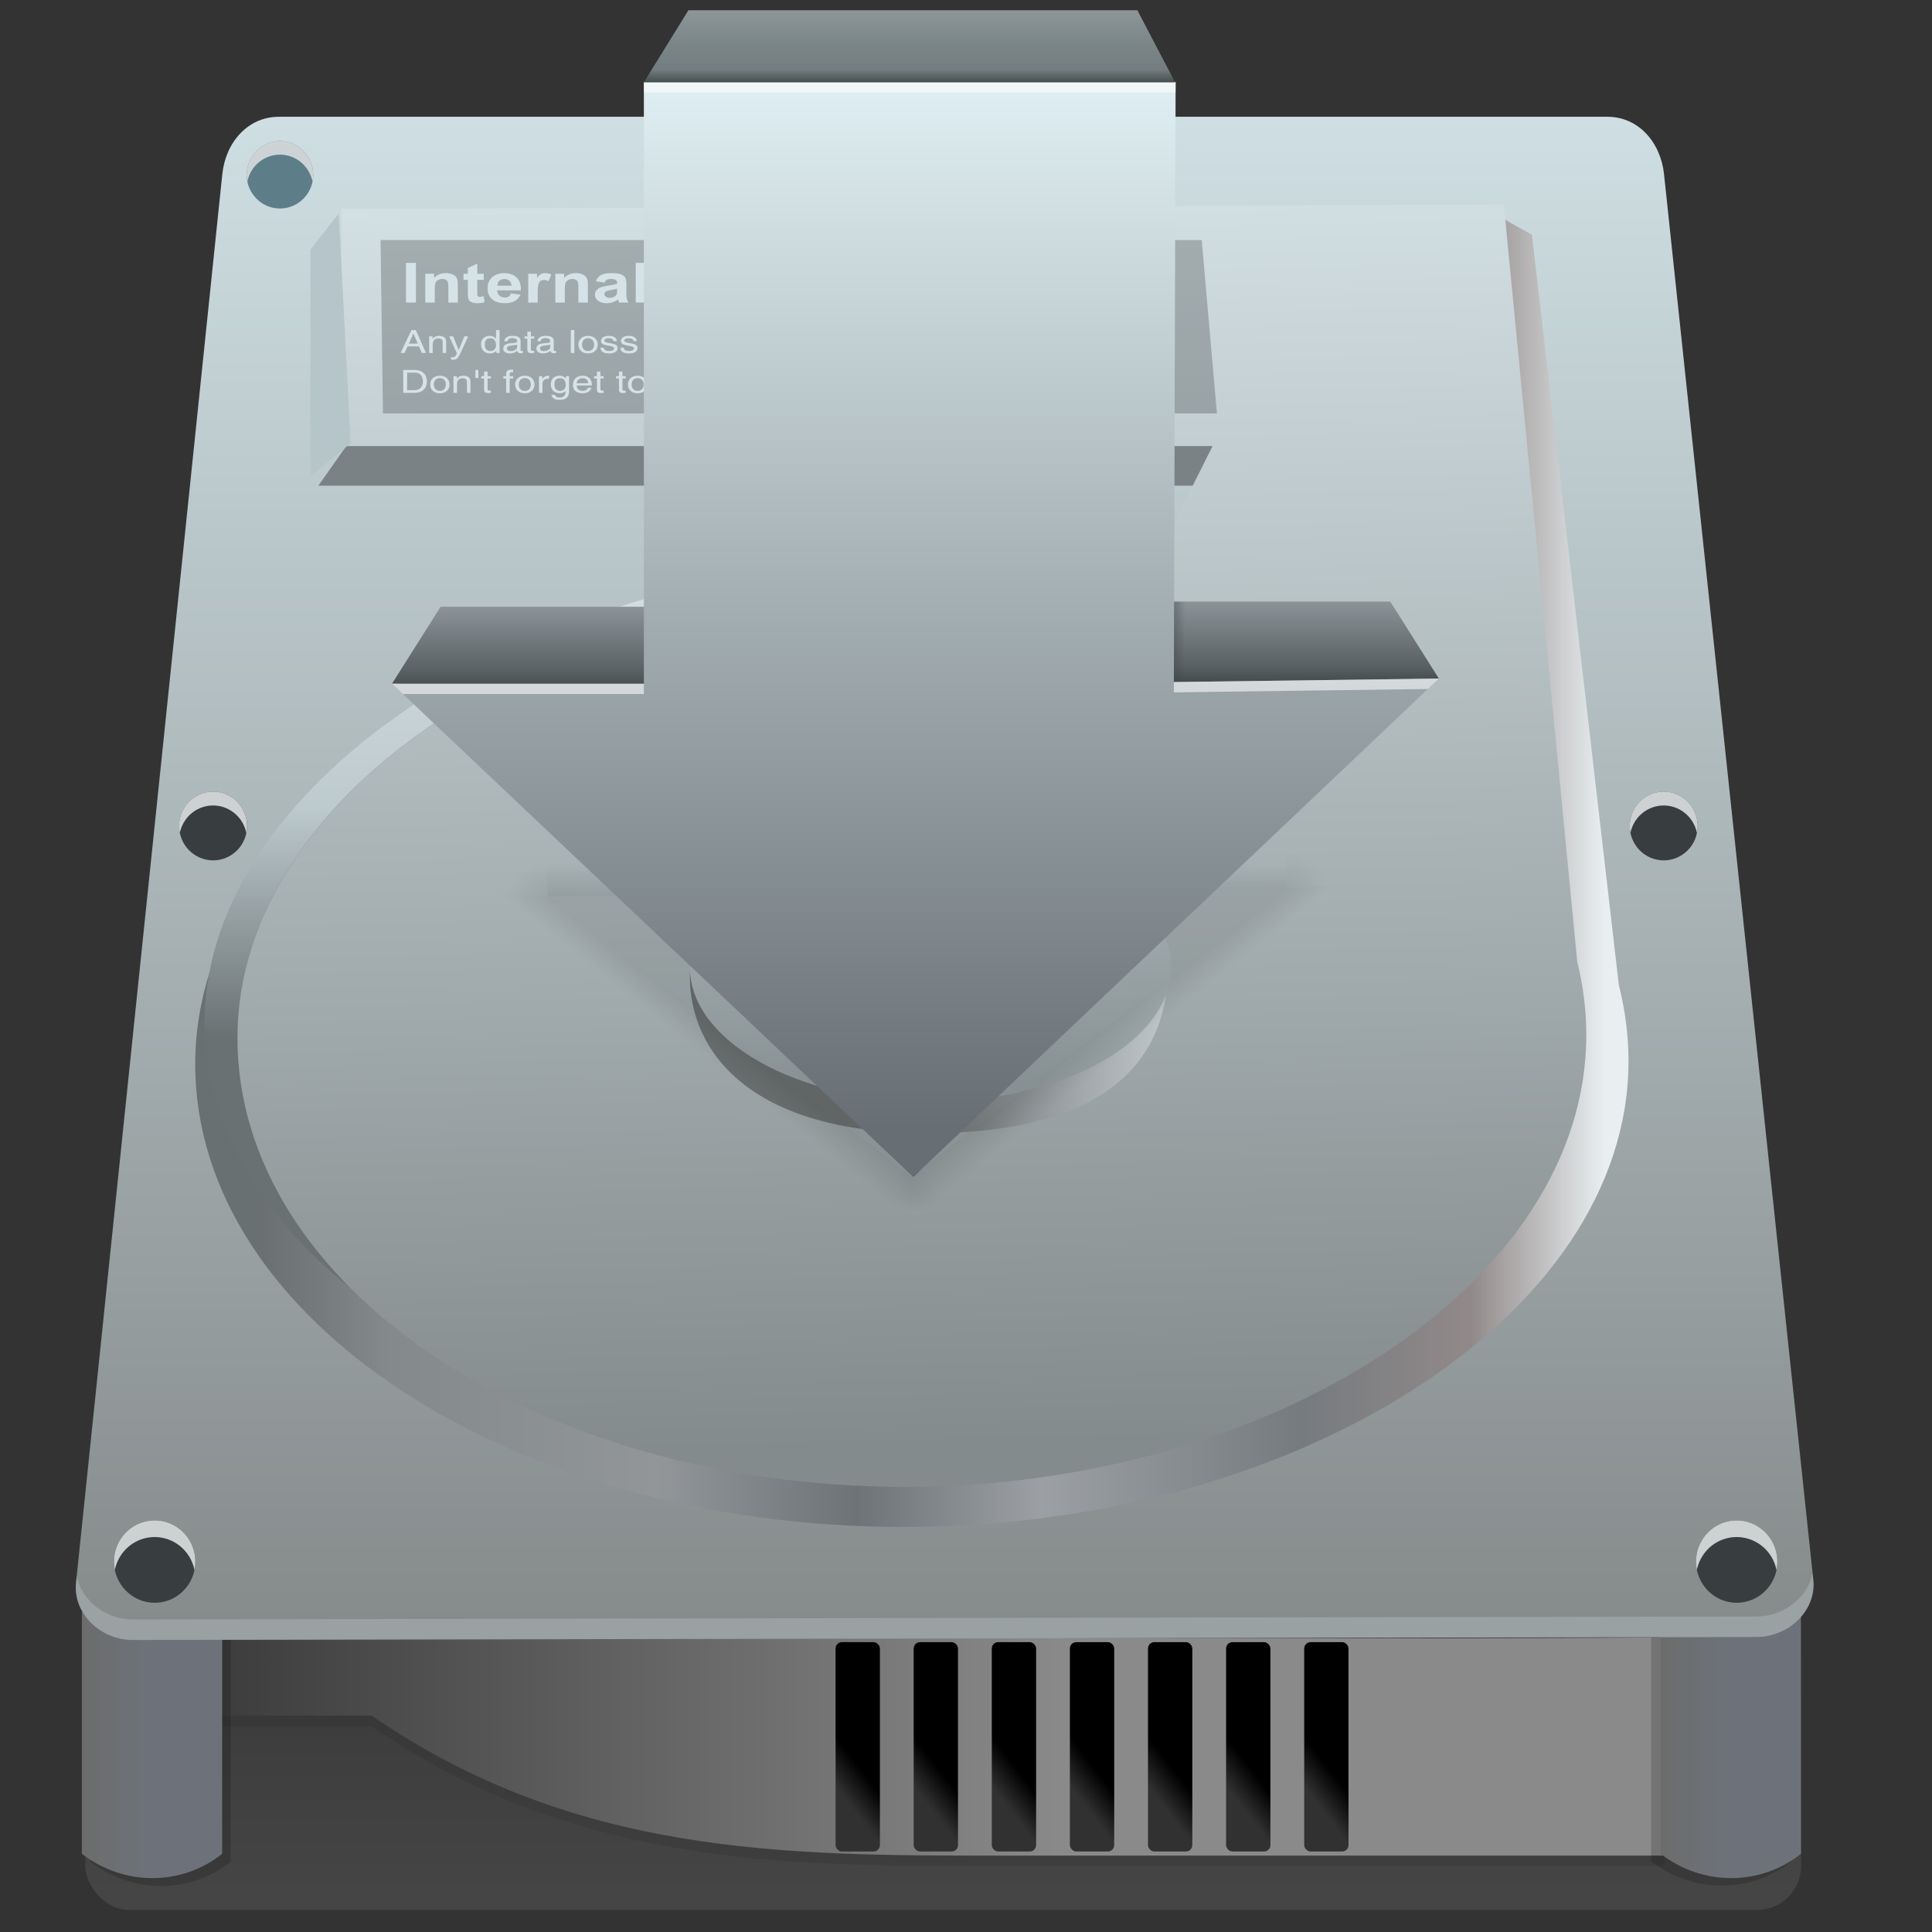 <?xml version="1.0" encoding="UTF-8" standalone="no"?>
<!-- Created with Inkscape (http://www.inkscape.org/) -->

<svg
   xmlns:osb="http://www.openswatchbook.org/uri/2009/osb"
   xmlns:dc="http://purl.org/dc/elements/1.1/"
   xmlns:cc="http://creativecommons.org/ns#"
   xmlns:rdf="http://www.w3.org/1999/02/22-rdf-syntax-ns#"
   xmlns:svg="http://www.w3.org/2000/svg"
   xmlns="http://www.w3.org/2000/svg"
   xmlns:xlink="http://www.w3.org/1999/xlink"
   xmlns:sodipodi="http://sodipodi.sourceforge.net/DTD/sodipodi-0.dtd"
   xmlns:inkscape="http://www.inkscape.org/namespaces/inkscape"
   id="svg2"
   version="1.1"
   inkscape:version="0.92.4 5da689c313, 2019-01-14"
   width="128"
   height="128"
   viewBox="0 0 128 128"
   sodipodi:docname="cupt.svg">
  <rect x="0" y="0" width="128" height="128" fill="#333333" stroke="none"/>
  <defs
     id="defs6">
    <linearGradient
       inkscape:collect="always"
       id="linearGradient5164">
      <stop
         style="stop-color:#bdc4c8;stop-opacity:1;"
         offset="0"
         id="stop5166" />
      <stop
         style="stop-color:#696e6f;stop-opacity:1"
         offset="1"
         id="stop5168" />
    </linearGradient>
    <linearGradient
       inkscape:collect="always"
       id="linearGradient4340">
      <stop
         style="stop-color:#000000;stop-opacity:1;"
         offset="0"
         id="stop4342" />
      <stop
         style="stop-color:#313131;stop-opacity:1"
         offset="1"
         id="stop4344" />
    </linearGradient>
    <linearGradient
       inkscape:collect="always"
       id="linearGradient4330">
      <stop
         style="stop-color:#8a8a8a;stop-opacity:1;"
         offset="0"
         id="stop4332" />
      <stop
         style="stop-color:#3d3c3c;stop-opacity:1"
         offset="1"
         id="stop4334" />
    </linearGradient>
    <linearGradient
       inkscape:collect="always"
       id="linearGradient4312">
      <stop
         style="stop-color:#373737;stop-opacity:1;"
         offset="0"
         id="stop4314" />
      <stop
         style="stop-color:#454545;stop-opacity:1"
         offset="1"
         id="stop4316" />
    </linearGradient>
    <linearGradient
       inkscape:collect="always"
       id="linearGradient4285">
      <stop
         style="stop-color:#e3e8ea;stop-opacity:1"
         offset="0"
         id="stop4287" />
      <stop
         id="stop4293"
         offset="0.6"
         style="stop-color:#bdcace;stop-opacity:1" />
      <stop
         style="stop-color:#6a7173;stop-opacity:1"
         offset="1"
         id="stop4289" />
    </linearGradient>
    <linearGradient
       inkscape:collect="always"
       id="linearGradient4259">
      <stop
         style="stop-color:#e9eff1;stop-opacity:1;"
         offset="0"
         id="stop4261" />
      <stop
         id="stop4267"
         offset="0.1"
         style="stop-color:#918989;stop-opacity:1" />
      <stop
         style="stop-color:#767b7f;stop-opacity:1"
         offset="0.227"
         id="stop4269" />
      <stop
         id="stop4271"
         offset="0.419"
         style="stop-color:#9ca0a4;stop-opacity:1" />
      <stop
         style="stop-color:#6e7378;stop-opacity:1"
         offset="0.557"
         id="stop4273" />
      <stop
         id="stop4275"
         offset="0.705"
         style="stop-color:#929699;stop-opacity:1" />
      <stop
         style="stop-color:#84898b;stop-opacity:1"
         offset="0.905"
         id="stop4277" />
      <stop
         style="stop-color:#697072;stop-opacity:1"
         offset="1"
         id="stop4263" />
    </linearGradient>
    <linearGradient
       inkscape:collect="always"
       id="linearGradient4241">
      <stop
         style="stop-color:#d3e0e4;stop-opacity:1"
         offset="0"
         id="stop4243" />
      <stop
         style="stop-color:#848b8c;stop-opacity:1"
         offset="1"
         id="stop4245" />
    </linearGradient>
    <linearGradient
       inkscape:collect="always"
       id="linearGradient4203">
      <stop
         style="stop-color:#696f71;stop-opacity:1"
         offset="0"
         id="stop4205" />
      <stop
         style="stop-color:#b8bfc3;stop-opacity:1"
         offset="1"
         id="stop4207" />
    </linearGradient>
    <linearGradient
       inkscape:collect="always"
       id="linearGradient4191">
      <stop
         style="stop-color:#bcc8ca;stop-opacity:1;"
         offset="0"
         id="stop4193" />
      <stop
         style="stop-color:#939da0;stop-opacity:1"
         offset="1"
         id="stop4195" />
    </linearGradient>
    <linearGradient
       inkscape:collect="always"
       id="linearGradient4163">
      <stop
         style="stop-color:#cedee2;stop-opacity:1;"
         offset="0"
         id="stop4165" />
      <stop
         style="stop-color:#848989;stop-opacity:1"
         offset="1"
         id="stop4167" />
    </linearGradient>
    <linearGradient
       inkscape:collect="always"
       id="linearGradient4141">
      <stop
         style="stop-color:#6c6c6b;stop-opacity:1"
         offset="0"
         id="stop4143" />
      <stop
         style="stop-color:#6d727a;stop-opacity:1"
         offset="1"
         id="stop4145" />
    </linearGradient>
    <linearGradient
       inkscape:collect="always"
       xlink:href="#linearGradient4141"
       id="linearGradient4147"
       x1="166.11"
       y1="136.335"
       x2="171.503"
       y2="136.335"
       gradientUnits="userSpaceOnUse"
       gradientTransform="matrix(0.825,0,0,0.835,-27.025,3.077)" />
    <linearGradient
       inkscape:collect="always"
       xlink:href="#linearGradient4163"
       id="linearGradient4169"
       x1="230.568"
       y1="6.714"
       x2="230.568"
       y2="129.439"
       gradientUnits="userSpaceOnUse"
       gradientTransform="matrix(0.825,0,0,0.835,-129.043,2.228)" />
    <linearGradient
       inkscape:collect="always"
       xlink:href="#linearGradient4141"
       id="linearGradient4173"
       gradientUnits="userSpaceOnUse"
       gradientTransform="matrix(0.825,0,0,0.835,-131.624,3.077)"
       x1="166.11"
       y1="136.335"
       x2="171.503"
       y2="136.335" />
    <linearGradient
       inkscape:collect="always"
       xlink:href="#linearGradient4191"
       id="linearGradient4197"
       x1="134.746"
       y1="63.39"
       x2="135.254"
       y2="83.39"
       gradientUnits="userSpaceOnUse" />
    <linearGradient
       inkscape:collect="always"
       xlink:href="#linearGradient4203"
       id="linearGradient4209"
       x1="130.723"
       y1="76.017"
       x2="154.746"
       y2="76.017"
       gradientUnits="userSpaceOnUse" />
    <linearGradient
       inkscape:collect="always"
       xlink:href="#linearGradient4241"
       id="linearGradient4247"
       x1="237.316"
       y1="11.673"
       x2="239.686"
       y2="111.866"
       gradientUnits="userSpaceOnUse"
       gradientTransform="matrix(0.825,0,0,0.835,-129.043,2.228)" />
    <linearGradient
       inkscape:collect="always"
       xlink:href="#linearGradient4259"
       id="linearGradient4265"
       x1="285.305"
       y1="58.879"
       x2="177.35"
       y2="58.879"
       gradientUnits="userSpaceOnUse"
       gradientTransform="matrix(0.825,0,0,0.835,-129.043,2.228)" />
    <linearGradient
       inkscape:collect="always"
       xlink:href="#linearGradient4285"
       id="linearGradient4291"
       x1="223.653"
       y1="33.812"
       x2="223.653"
       y2="79.594"
       gradientUnits="userSpaceOnUse"
       gradientTransform="matrix(0.825,0,0,0.835,-129.043,2.228)" />
    <linearGradient
       inkscape:collect="always"
       xlink:href="#linearGradient4312"
       id="linearGradient4318"
       x1="84.407"
       y1="168.22"
       x2="84.407"
       y2="191.949"
       gradientUnits="userSpaceOnUse"
       gradientTransform="matrix(0.825,0,0,0.835,-0.788,-34.727)" />
    <linearGradient
       inkscape:collect="always"
       xlink:href="#linearGradient4330"
       id="linearGradient4336"
       x1="242.094"
       y1="131.035"
       x2="173.32"
       y2="131.035"
       gradientUnits="userSpaceOnUse"
       gradientTransform="matrix(0.825,0,0,0.835,-129.043,2.228)" />
    <linearGradient
       inkscape:collect="always"
       xlink:href="#linearGradient4340"
       id="linearGradient4346"
       x1="120.593"
       y1="137.542"
       x2="118.644"
       y2="139.068"
       gradientUnits="userSpaceOnUse"
       gradientTransform="translate(-46.262)" />
    <linearGradient
       inkscape:collect="always"
       xlink:href="#linearGradient4340"
       id="linearGradient4352"
       gradientUnits="userSpaceOnUse"
       gradientTransform="translate(-39.989)"
       x1="120.593"
       y1="137.542"
       x2="118.644"
       y2="139.068" />
    <linearGradient
       inkscape:collect="always"
       xlink:href="#linearGradient4340"
       id="linearGradient4356"
       gradientUnits="userSpaceOnUse"
       gradientTransform="translate(-33.717)"
       x1="120.593"
       y1="137.542"
       x2="118.644"
       y2="139.068" />
    <linearGradient
       inkscape:collect="always"
       xlink:href="#linearGradient4340"
       id="linearGradient4360"
       gradientUnits="userSpaceOnUse"
       gradientTransform="translate(-27.445)"
       x1="120.593"
       y1="137.542"
       x2="118.644"
       y2="139.068" />
    <linearGradient
       inkscape:collect="always"
       xlink:href="#linearGradient4340"
       id="linearGradient4364"
       gradientUnits="userSpaceOnUse"
       gradientTransform="translate(-21.173)"
       x1="120.593"
       y1="137.542"
       x2="118.644"
       y2="139.068" />
    <linearGradient
       inkscape:collect="always"
       xlink:href="#linearGradient4340"
       id="linearGradient4368"
       gradientUnits="userSpaceOnUse"
       gradientTransform="translate(-14.901)"
       x1="120.593"
       y1="137.542"
       x2="118.644"
       y2="139.068" />
    <linearGradient
       inkscape:collect="always"
       xlink:href="#linearGradient4340"
       id="linearGradient4372"
       gradientUnits="userSpaceOnUse"
       gradientTransform="translate(-8.629)"
       x1="120.593"
       y1="137.542"
       x2="118.644"
       y2="139.068" />
    <linearGradient
       osb:paint="solid"
       id="linearGradient6987">
      <stop
         id="stop6985"
         offset="0"
         style="stop-color:#77d2fb;stop-opacity:1;" />
    </linearGradient>
    <linearGradient
       inkscape:collect="always"
       xlink:href="#linearGradient5164"
       id="linearGradient5170"
       x1="167.682"
       y1="75.318"
       x2="148.326"
       y2="75.318"
       gradientUnits="userSpaceOnUse" />
    <linearGradient
       y2="1146.835"
       y1="1116.807"
       x2="-22.212"
       x1="-20.765"
       gradientUnits="userSpaceOnUse"
       id="e"
       gradientTransform="matrix(2.214,0,0,2.214,289.848,-2436.202)">
      <stop
         style="stop-color:#038e86;stop-opacity:1"
         id="stop25"
         stop-color="#1296d5"
         offset="0" />
      <stop
         style="stop-color:#04aba1;stop-opacity:1"
         id="stop27"
         stop-color="#4fb6e8"
         offset="1" />
    </linearGradient>
    <filter
       style="color-interpolation-filters:sRGB"
       id="c"
       height="1.166"
       width="1.166"
       x="-0.083"
       y="-0.083">
      <feGaussianBlur
         stdDeviation="2.11"
         id="feGaussianBlur10" />
    </filter>
    <filter
       style="color-interpolation-filters:sRGB"
       id="a"
       height="1.031"
       width="1.031"
       x="-0.016"
       y="-0.016">
      <feGaussianBlur
         stdDeviation=".799"
         id="feGaussianBlur2" />
    </filter>
    <clipPath
       id="clipPath16"
       clipPathUnits="userSpaceOnUse">
      <path
         inkscape:connector-curvature="0"
         id="path18"
         d="m 0,200.303 320,0 L 320,0 0,0 0,200.303 Z" />
    </clipPath>
    <radialGradient
       inkscape:collect="always"
       xlink:href="#linearGradient1199"
       id="radialGradient1201"
       cx="64.805"
       cy="78.356"
       fx="64.805"
       fy="78.356"
       r="3.602"
       gradientTransform="matrix(-0.43,0.475,-0.504,-0.456,132.174,85.514)"
       gradientUnits="userSpaceOnUse" />
    <linearGradient
       inkscape:collect="always"
       id="linearGradient1199">
      <stop
         style="stop-color:#000000;stop-opacity:1;"
         offset="0"
         id="stop1195" />
      <stop
         style="stop-color:#000000;stop-opacity:0;"
         offset="1"
         id="stop1197" />
    </linearGradient>
    <linearGradient
       inkscape:collect="always"
       xlink:href="#linearGradient1199"
       id="linearGradient1211"
       x1="61.062"
       y1="63.125"
       x2="61.063"
       y2="59.812"
       gradientUnits="userSpaceOnUse" />
    <radialGradient
       inkscape:collect="always"
       xlink:href="#linearGradient1229"
       id="radialGradient1231"
       cx="89.626"
       cy="61.814"
       fx="89.626"
       fy="61.814"
       r="2.607"
       gradientTransform="matrix(1,0,0,0.89,0,6.528)"
       gradientUnits="userSpaceOnUse" />
    <linearGradient
       inkscape:collect="always"
       id="linearGradient1229">
      <stop
         style="stop-color:#000000;stop-opacity:0.145"
         offset="0"
         id="stop1225" />
      <stop
         style="stop-color:#000000;stop-opacity:0;"
         offset="1"
         id="stop1227" />
    </linearGradient>
    <radialGradient
       inkscape:collect="always"
       xlink:href="#linearGradient1229"
       id="radialGradient1235"
       gradientUnits="userSpaceOnUse"
       gradientTransform="matrix(-1,0,0,0.89,130.284,7.059)"
       cx="89.626"
       cy="61.814"
       fx="89.626"
       fy="61.814"
       r="2.607" />
    <linearGradient
       inkscape:collect="always"
       xlink:href="#linearGradient840"
       id="linearGradient1154"
       gradientUnits="userSpaceOnUse"
       x1="642.595"
       y1="98.082"
       x2="642.595"
       y2="111.564" />
    <linearGradient
       inkscape:collect="always"
       id="linearGradient840">
      <stop
         style="stop-color:#8d9599;stop-opacity:1"
         offset="0"
         id="stop836" />
      <stop
         id="stop844"
         offset="0.8"
         style="stop-color:#5a6164;stop-opacity:1" />
      <stop
         style="stop-color:#454c4e;stop-opacity:1"
         offset="1"
         id="stop838" />
    </linearGradient>
    <linearGradient
       inkscape:collect="always"
       xlink:href="#linearGradient852"
       id="linearGradient1156"
       gradientUnits="userSpaceOnUse"
       x1="622.803"
       y1="105.253"
       x2="627.473"
       y2="105.253" />
    <linearGradient
       inkscape:collect="always"
       id="linearGradient852">
      <stop
         style="stop-color:#3c4648;stop-opacity:1;"
         offset="0"
         id="stop848" />
      <stop
         style="stop-color:#3c4648;stop-opacity:0;"
         offset="1"
         id="stop850" />
    </linearGradient>
    <linearGradient
       inkscape:collect="always"
       xlink:href="#linearGradient823"
       id="linearGradient825"
       x1="557.523"
       y1="184.887"
       x2="557.523"
       y2="15.321"
       gradientUnits="userSpaceOnUse"
       gradientTransform="translate(26.677)" />
    <linearGradient
       inkscape:collect="always"
       id="linearGradient823">
      <stop
         style="stop-color:#676e74;stop-opacity:1"
         offset="0"
         id="stop819" />
      <stop
         style="stop-color:#deedf1;stop-opacity:1"
         offset="1"
         id="stop821" />
    </linearGradient>
    <linearGradient
       inkscape:collect="always"
       xlink:href="#linearGradient886"
       id="linearGradient888"
       x1="579.26"
       y1="13.593"
       x2="579.26"
       y2="1.221"
       gradientUnits="userSpaceOnUse" />
    <linearGradient
       inkscape:collect="always"
       id="linearGradient886">
      <stop
         style="stop-color:#3e4445;stop-opacity:1"
         offset="0"
         id="stop882" />
      <stop
         id="stop890"
         offset="0.2"
         style="stop-color:#747e80;stop-opacity:1" />
      <stop
         style="stop-color:#7a8587;stop-opacity:1"
         offset="0.517"
         id="stop892" />
      <stop
         style="stop-color:#8d9799;stop-opacity:1"
         offset="1"
         id="stop884" />
    </linearGradient>
    <linearGradient
       inkscape:collect="always"
       xlink:href="#linearGradient1199"
       id="linearGradient1187"
       x1="64.274"
       y1="65.917"
       x2="73.009"
       y2="76.965"
       gradientUnits="userSpaceOnUse" />
    <linearGradient
       inkscape:collect="always"
       xlink:href="#linearGradient1199"
       id="linearGradient1191"
       gradientUnits="userSpaceOnUse"
       x1="64.274"
       y1="65.917"
       x2="73.009"
       y2="76.965"
       gradientTransform="matrix(-1,0,0,1,130.284,0.53)" />
    <linearGradient
       inkscape:collect="always"
       xlink:href="#linearGradient840"
       id="linearGradient1312"
       gradientUnits="userSpaceOnUse"
       x1="642.595"
       y1="98.082"
       x2="642.595"
       y2="111.564" />
    <linearGradient
       inkscape:collect="always"
       xlink:href="#linearGradient852"
       id="linearGradient1314"
       gradientUnits="userSpaceOnUse"
       x1="622.803"
       y1="105.253"
       x2="627.473"
       y2="105.253" />
  </defs>
  <sodipodi:namedview
     pagecolor="#ffffff"
     bordercolor="#666666"
     borderopacity="1"
     objecttolerance="10"
     gridtolerance="10"
     guidetolerance="10"
     inkscape:pageopacity="0"
     inkscape:pageshadow="2"
     inkscape:window-width="1920"
     inkscape:window-height="1027"
     id="namedview4"
     showgrid="false"
     showguides="false"
     inkscape:zoom="4"
     inkscape:cx="1.0213777"
     inkscape:cy="89.369286"
     inkscape:window-x="0"
     inkscape:window-y="30"
     inkscape:window-maximized="1"
     inkscape:current-layer="svg2" />
  <ellipse
     style="opacity:1;fill:#848989;fill-opacity:1;stroke:none;stroke-width:1.964;stroke-linecap:round;stroke-linejoin:round;stroke-miterlimit:4;stroke-dasharray:none;stroke-dashoffset:0;stroke-opacity:0.03;paint-order:fill markers stroke"
     id="path4189"
     cx="72.989"
     cy="95.407"
     rx="0.165"
     ry="0.837" />
  <rect
     style="opacity:1;fill:url(#linearGradient4318);fill-opacity:1;stroke:none;stroke-width:1.964;stroke-linecap:round;stroke-linejoin:round;stroke-miterlimit:4;stroke-dasharray:none;stroke-dashoffset:0;stroke-opacity:0.03;paint-order:fill markers stroke"
     id="rect4310"
     width="113.688"
     height="20.813"
     x="5.644"
     y="105.728"
     rx="2.918"
     ry="2.955" />
  <path
     sodipodi:nodetypes="ccsccscc"
     inkscape:connector-curvature="0"
     id="path4383"
     d="m 14.728,114.368 h 9.888 c 13.475,9.288 27.443,9.278 41.528,9.278 h 38.367 5.735 c 0,0 0.593,-14.684 -0.198,-14.484 -0.791,0.2 -96.705,0 -96.705,0 z"
     style="fill:#000000;fill-opacity:0.084;stroke:none;stroke-width:0.982px;stroke-linecap:butt;stroke-linejoin:miter;stroke-opacity:1" />
  <path
     style="fill:url(#linearGradient4336);fill-opacity:1;stroke:none;stroke-width:0.982px;stroke-linecap:butt;stroke-linejoin:miter;stroke-opacity:1"
     d="m 14.728,113.66 h 9.888 c 13.475,9.288 27.443,9.278 41.528,9.278 h 38.367 5.735 c 0,0 0.593,-14.684 -0.198,-14.484 -0.791,0.2 -96.705,0 -96.705,0 z"
     id="path4320"
     inkscape:connector-curvature="0"
     sodipodi:nodetypes="ccsccscc" />
  <path
     sodipodi:nodetypes="ccccc"
     inkscape:connector-curvature="0"
     id="path4385"
     d="m 109.393,107.296 h 9.295 v 16.019 c -2.652,2.116 -6.479,2.176 -9.295,0 z"
     style="opacity:1;fill:#000000;fill-opacity:0.171;stroke:none;stroke-width:1.964;stroke-linecap:round;stroke-linejoin:round;stroke-miterlimit:4;stroke-dasharray:none;stroke-dashoffset:0;stroke-opacity:0.03;paint-order:fill markers stroke" />
  <path
     style="opacity:1;fill:url(#linearGradient4147);fill-opacity:1;stroke:none;stroke-width:1.964;stroke-linecap:round;stroke-linejoin:round;stroke-miterlimit:4;stroke-dasharray:none;stroke-dashoffset:0;stroke-opacity:0.03;paint-order:fill markers stroke"
     d="m 110.022,106.801 h 9.295 v 16.019 c -2.652,2.116 -6.479,2.176 -9.295,0 z"
     id="rect4138"
     inkscape:connector-curvature="0"
     sodipodi:nodetypes="ccccc" />
  <path
     style="opacity:1;fill:#000000;fill-opacity:0.171;stroke:none;stroke-width:1.964;stroke-linecap:round;stroke-linejoin:round;stroke-miterlimit:4;stroke-dasharray:none;stroke-dashoffset:0;stroke-opacity:0.03;paint-order:fill markers stroke"
     d="m 5.991,107.323 h 9.295 v 16.019 c -2.652,2.116 -6.479,2.176 -9.295,0 z"
     id="path4387"
     inkscape:connector-curvature="0"
     sodipodi:nodetypes="ccccc" />
  <path
     sodipodi:nodetypes="ccccc"
     inkscape:connector-curvature="0"
     id="path4171"
     d="m 5.424,106.801 h 9.295 v 16.019 c -2.652,2.116 -6.479,2.176 -9.295,0 z"
     style="opacity:1;fill:url(#linearGradient4173);fill-opacity:1;stroke:none;stroke-width:1.964;stroke-linecap:round;stroke-linejoin:round;stroke-miterlimit:4;stroke-dasharray:none;stroke-dashoffset:0;stroke-opacity:0.03;paint-order:fill markers stroke" />
  <path
     style="opacity:1;fill:url(#linearGradient4169);fill-opacity:1;stroke:none;stroke-width:1.964;stroke-linecap:round;stroke-linejoin:round;stroke-miterlimit:4;stroke-dasharray:none;stroke-dashoffset:0;stroke-opacity:0.03;paint-order:fill markers stroke"
     d="m 18.486,7.736 h 88.003 c 2.082,0 3.535,1.709 3.757,3.804 l 9.888,93.109 c 0.223,2.096 -1.676,3.801 -3.757,3.804 L 8.795,108.654 c -2.082,0.004 -3.975,-1.708 -3.757,-3.804 L 14.728,11.54 c 0.218,-2.096 1.676,-3.804 3.757,-3.804 z"
     id="rect4160"
     inkscape:connector-curvature="0"
     sodipodi:nodetypes="sssssssss" />
  <path
     inkscape:connector-curvature="0"
     id="path4257"
     d="M 101.495,15.556 98.961,14.132 76.53,39.839 H 66.327 L 60.939,39.632 C 35.025,38.636 12.933,53.566 12.933,70.501 c 0,16.935 21.022,30.664 46.954,30.664 25.932,0 48.005,-13.934 48.005,-30.87 0,-1.714 -0.226,-3.394 -0.64,-5.031 z"
     style="opacity:1;fill:url(#linearGradient4265);fill-opacity:1;stroke:none;stroke-width:1.964;stroke-linecap:round;stroke-linejoin:round;stroke-miterlimit:4;stroke-dasharray:none;stroke-dashoffset:0;stroke-opacity:0.03;paint-order:fill markers stroke"
     sodipodi:nodetypes="ccccsssscc" />
  <path
     style="fill:#7a8285;fill-opacity:1;stroke:none;stroke-width:0.982px;stroke-linecap:butt;stroke-linejoin:miter;stroke-opacity:1"
     d="M 21.094,32.176 H 86.258 L 84.908,15.254 C 68.462,16.936 30.146,19.101 22.935,29.559 Z"
     id="path4279"
     inkscape:connector-curvature="0"
     sodipodi:nodetypes="cccsc" />
  <path
     style="opacity:1;fill:url(#linearGradient4291);fill-opacity:1;stroke:none;stroke-width:1.964;stroke-linecap:round;stroke-linejoin:round;stroke-miterlimit:4;stroke-dasharray:none;stroke-dashoffset:0;stroke-opacity:0.03;paint-order:fill markers stroke"
     d="m 60.908,37.037 c -24.405,-10e-7 -47.353,14.313 -47.353,30.734 0,6.725 3.688,12.793 9.714,17.616 -4.759,-4.744 -7.538,-10.46 -7.538,-16.614 0,-16.421 20.773,-29.933 45.177,-29.933 1.716,0 3.406,0.073 5.071,0.201 h 9.602 l 0.841,-1.679 z"
     id="path4283"
     inkscape:connector-curvature="0" />
  <path
     style="opacity:1;fill:url(#linearGradient4247);fill-opacity:1;stroke:none;stroke-width:1.964;stroke-linecap:round;stroke-linejoin:round;stroke-miterlimit:4;stroke-dasharray:none;stroke-dashoffset:0;stroke-opacity:0.03;paint-order:fill markers stroke"
     d="m 99.633,13.554 -77.003,0.284 v 15.715 h 57.705 l -4.754,9.488 h -9.602 c -1.665,-0.128 -3.355,-0.201 -5.071,-0.201 -24.405,-10e-7 -45.177,13.512 -45.177,29.933 0,16.421 19.783,29.734 44.188,29.734 24.405,0 45.177,-13.512 45.177,-29.933 0,-1.662 -0.213,-3.291 -0.603,-4.878 z"
     id="path4235"
     inkscape:connector-curvature="0" />
  <g
     transform="matrix(0.825,0,0,0.835,5.73,2.21)"
     id="g4175">
    <circle
       style="opacity:1;fill:#383e3f;fill-opacity:1;stroke:none;stroke-width:2;stroke-linecap:round;stroke-linejoin:round;stroke-miterlimit:4;stroke-dasharray:none;stroke-dashoffset:0;stroke-opacity:0.03;paint-order:fill markers stroke"
       id="circle4177"
       cx="132.523"
       cy="121.259"
       r="3.266" />
    <path
       inkscape:connector-curvature="0"
       style="opacity:1;fill:#cdd1d2;fill-opacity:1;stroke:none;stroke-width:2;stroke-linecap:round;stroke-linejoin:round;stroke-miterlimit:4;stroke-dasharray:none;stroke-dashoffset:0;stroke-opacity:0.03;paint-order:fill markers stroke"
       d="m 132.523,117.992 a 3.266,3.266 0 0 0 -3.268,3.268 3.266,3.266 0 0 0 0.07,0.652 3.266,3.266 0 0 1 3.197,-2.602 3.266,3.266 0 0 1 3.195,2.613 3.266,3.266 0 0 0 0.07,-0.664 3.266,3.266 0 0 0 -3.266,-3.268 z"
       id="path4179" />
  </g>
  <g
     id="g4181"
     transform="matrix(0.825,0,0,0.835,-99.083,2.21)">
    <circle
       r="3.266"
       cy="121.259"
       cx="132.523"
       id="circle4183"
       style="opacity:1;fill:#383e3f;fill-opacity:1;stroke:none;stroke-width:2;stroke-linecap:round;stroke-linejoin:round;stroke-miterlimit:4;stroke-dasharray:none;stroke-dashoffset:0;stroke-opacity:0.03;paint-order:fill markers stroke" />
    <path
       id="path4185"
       d="m 132.523,117.992 a 3.266,3.266 0 0 0 -3.268,3.268 3.266,3.266 0 0 0 0.07,0.652 3.266,3.266 0 0 1 3.197,-2.602 3.266,3.266 0 0 1 3.195,2.613 3.266,3.266 0 0 0 0.07,-0.664 3.266,3.266 0 0 0 -3.266,-3.268 z"
       style="opacity:1;fill:#cdd1d2;fill-opacity:1;stroke:none;stroke-width:2;stroke-linecap:round;stroke-linejoin:round;stroke-miterlimit:4;stroke-dasharray:none;stroke-dashoffset:0;stroke-opacity:0.03;paint-order:fill markers stroke"
       inkscape:connector-curvature="0" />
  </g>
  <g
     id="g4227"
     transform="matrix(0.825,0,0,0.835,-3.663,2.228)">
    <g
       id="g4215"
       transform="matrix(0.835,0,0,0.835,-89.103,-38.381)">
      <circle
         r="3.266"
         cy="121.259"
         cx="132.523"
         id="circle4217"
         style="opacity:1;fill:#383e3f;fill-opacity:1;stroke:none;stroke-width:2;stroke-linecap:round;stroke-linejoin:round;stroke-miterlimit:4;stroke-dasharray:none;stroke-dashoffset:0;stroke-opacity:0.03;paint-order:fill markers stroke" />
      <path
         id="path4219"
         d="m 132.523,117.992 a 3.266,3.266 0 0 0 -3.268,3.268 3.266,3.266 0 0 0 0.07,0.652 3.266,3.266 0 0 1 3.197,-2.602 3.266,3.266 0 0 1 3.195,2.613 3.266,3.266 0 0 0 0.07,-0.664 3.266,3.266 0 0 0 -3.266,-3.268 z"
         style="opacity:1;fill:#cdd1d2;fill-opacity:1;stroke:none;stroke-width:2;stroke-linecap:round;stroke-linejoin:round;stroke-miterlimit:4;stroke-dasharray:none;stroke-dashoffset:0;stroke-opacity:0.03;paint-order:fill markers stroke"
         inkscape:connector-curvature="0" />
    </g>
    <g
       transform="matrix(0.835,0,0,0.835,27.39,-38.381)"
       id="g4221">
      <circle
         style="opacity:1;fill:#383e3f;fill-opacity:1;stroke:none;stroke-width:2;stroke-linecap:round;stroke-linejoin:round;stroke-miterlimit:4;stroke-dasharray:none;stroke-dashoffset:0;stroke-opacity:0.03;paint-order:fill markers stroke"
         id="circle4223"
         cx="132.523"
         cy="121.259"
         r="3.266" />
      <path
         inkscape:connector-curvature="0"
         style="opacity:1;fill:#cdd1d2;fill-opacity:1;stroke:none;stroke-width:2;stroke-linecap:round;stroke-linejoin:round;stroke-miterlimit:4;stroke-dasharray:none;stroke-dashoffset:0;stroke-opacity:0.03;paint-order:fill markers stroke"
         d="m 132.523,117.992 a 3.266,3.266 0 0 0 -3.268,3.268 3.266,3.266 0 0 0 0.07,0.652 3.266,3.266 0 0 1 3.197,-2.602 3.266,3.266 0 0 1 3.195,2.613 3.266,3.266 0 0 0 0.07,-0.664 3.266,3.266 0 0 0 -3.266,-3.268 z"
         id="path4225" />
    </g>
  </g>
  <path
     style="fill:#b6c5ca;fill-opacity:1;stroke:none;stroke-width:0.982px;stroke-linecap:butt;stroke-linejoin:miter;stroke-opacity:1"
     d="M 20.562,31.564 V 16.546 l 1.879,-2.403 0.791,15.218 z"
     id="path4281"
     inkscape:connector-curvature="0"
     sodipodi:nodetypes="ccccc" />
  <g
     transform="matrix(0.675,0,0,0.684,-70.905,-71.361)"
     id="g4298"
     style="opacity:0.782">
    <circle
       style="opacity:1;fill:#3e6470;fill-opacity:1;stroke:none;stroke-width:2;stroke-linecap:round;stroke-linejoin:round;stroke-miterlimit:4;stroke-dasharray:none;stroke-dashoffset:0;stroke-opacity:0.03;paint-order:fill markers stroke"
       id="circle4300"
       cx="132.523"
       cy="121.259"
       r="3.266" />
    <path
       inkscape:connector-curvature="0"
       style="opacity:1;fill:#cdd1d2;fill-opacity:1;stroke:none;stroke-width:2;stroke-linecap:round;stroke-linejoin:round;stroke-miterlimit:4;stroke-dasharray:none;stroke-dashoffset:0;stroke-opacity:0.03;paint-order:fill markers stroke"
       d="m 132.523,117.992 a 3.266,3.266 0 0 0 -3.268,3.268 3.266,3.266 0 0 0 0.07,0.652 3.266,3.266 0 0 1 3.197,-2.602 3.266,3.266 0 0 1 3.195,2.613 3.266,3.266 0 0 0 0.07,-0.664 3.266,3.266 0 0 0 -3.266,-3.268 z"
       id="path4302" />
  </g>
  <g
     id="g4374"
     transform="matrix(0.825,0,0,0.835,-4.356,2.228)">
    <rect
       ry="0.508"
       rx="0.508"
       y="127.627"
       x="72.383"
       height="16.61"
       width="3.559"
       id="rect4338"
       style="opacity:1;fill:url(#linearGradient4346);fill-opacity:1;stroke:none;stroke-width:2;stroke-linecap:round;stroke-linejoin:round;stroke-miterlimit:4;stroke-dasharray:none;stroke-dashoffset:0;stroke-opacity:1;paint-order:fill markers stroke" />
    <rect
       style="opacity:1;fill:url(#linearGradient4352);fill-opacity:1;stroke:none;stroke-width:2;stroke-linecap:round;stroke-linejoin:round;stroke-miterlimit:4;stroke-dasharray:none;stroke-dashoffset:0;stroke-opacity:1;paint-order:fill markers stroke"
       id="rect4350"
       width="3.559"
       height="16.61"
       x="78.655"
       y="127.627"
       rx="0.508"
       ry="0.508" />
    <rect
       ry="0.508"
       rx="0.508"
       y="127.627"
       x="84.927"
       height="16.61"
       width="3.559"
       id="rect4354"
       style="opacity:1;fill:url(#linearGradient4356);fill-opacity:1;stroke:none;stroke-width:2;stroke-linecap:round;stroke-linejoin:round;stroke-miterlimit:4;stroke-dasharray:none;stroke-dashoffset:0;stroke-opacity:1;paint-order:fill markers stroke" />
    <rect
       style="opacity:1;fill:url(#linearGradient4360);fill-opacity:1;stroke:none;stroke-width:2;stroke-linecap:round;stroke-linejoin:round;stroke-miterlimit:4;stroke-dasharray:none;stroke-dashoffset:0;stroke-opacity:1;paint-order:fill markers stroke"
       id="rect4358"
       width="3.559"
       height="16.61"
       x="91.199"
       y="127.627"
       rx="0.508"
       ry="0.508" />
    <rect
       ry="0.508"
       rx="0.508"
       y="127.627"
       x="97.471"
       height="16.61"
       width="3.559"
       id="rect4362"
       style="opacity:1;fill:url(#linearGradient4364);fill-opacity:1;stroke:none;stroke-width:2;stroke-linecap:round;stroke-linejoin:round;stroke-miterlimit:4;stroke-dasharray:none;stroke-dashoffset:0;stroke-opacity:1;paint-order:fill markers stroke" />
    <rect
       style="opacity:1;fill:url(#linearGradient4368);fill-opacity:1;stroke:none;stroke-width:2;stroke-linecap:round;stroke-linejoin:round;stroke-miterlimit:4;stroke-dasharray:none;stroke-dashoffset:0;stroke-opacity:1;paint-order:fill markers stroke"
       id="rect4366"
       width="3.559"
       height="16.61"
       x="103.743"
       y="127.627"
       rx="0.508"
       ry="0.508" />
    <rect
       ry="0.508"
       rx="0.508"
       y="127.627"
       x="110.015"
       height="16.61"
       width="3.559"
       id="rect4370"
       style="opacity:1;fill:url(#linearGradient4372);fill-opacity:1;stroke:none;stroke-width:2;stroke-linecap:round;stroke-linejoin:round;stroke-miterlimit:4;stroke-dasharray:none;stroke-dashoffset:0;stroke-opacity:1;paint-order:fill markers stroke" />
  </g>
  <path
     style="opacity:1;fill:#c1cdcf;fill-opacity:0.338;stroke:none;stroke-width:1.964;stroke-linecap:round;stroke-linejoin:round;stroke-miterlimit:4;stroke-dasharray:none;stroke-dashoffset:0;stroke-opacity:0.03;paint-order:fill markers stroke"
     d="m 120.088,104.224 c -0.324,1.646 -1.949,2.87 -3.711,2.873 L 8.795,107.296 c -1.765,0.003 -3.389,-1.228 -3.711,-2.88 l -0.045,0.434 c -0.218,2.096 1.675,3.807 3.756,3.803 L 116.377,108.455 c 2.082,-0.004 3.979,-1.709 3.756,-3.805 l -0.045,-0.426 z"
     id="path4389"
     inkscape:connector-curvature="0" />
  <g
     id="g4823"
     transform="matrix(0.904,0,0,0.916,-350.984,-14.397)">
    <path
       inkscape:connector-curvature="0"
       id="path1033-6"
       d="m 416.147,33.077 h 60.182 l 1.112,12.543 h -61.116 z"
       style="fill:#0d0e0e;fill-opacity:0.231;stroke:none;stroke-width:0.072px;stroke-linecap:butt;stroke-linejoin:miter;stroke-opacity:1"
       sodipodi:nodetypes="ccccc" />
    <path
       style="fill:#252828;fill-opacity:1;stroke:#c6d4d9;stroke-width:0.682;stroke-linecap:round;stroke-linejoin:round;stroke-miterlimit:4;stroke-dasharray:none;stroke-opacity:1"
       d="m 464.676,41.832 c 0,0 -1.23,0.129 -0.194,-1.165 1.274,-1.46 1.841,-2.144 3.3,-3.883 0,0 0.518,-0.647 1.294,0 0.777,0.647 4.012,4.077 4.012,4.077 0,0 0.582,0.841 -0.194,0.906 -2.874,-0.052 -5.342,-0.045 -8.219,0.065 z"
       id="path1154-5"
       inkscape:connector-curvature="0"
       sodipodi:nodetypes="ccccccc" />
    <g
       id="text1158-7"
       style="font-style:normal;font-weight:normal;font-size:6.248px;line-height:1.25;font-family:sans-serif;letter-spacing:0px;word-spacing:0px;fill:#c6d4d9;fill-opacity:1;stroke:none;stroke-width:0.158"
       transform="matrix(1.464,0,0,0.683,388.289,-143.604)"
       aria-label="!">
      <path
         id="path1031-6"
         style="font-style:normal;font-variant:normal;font-weight:normal;font-stretch:normal;font-family:'Times New Roman';-inkscape-font-specification:'Times New Roman, ';fill:#c6d4d9;fill-opacity:1;stroke-width:0.158"
         d="M 54.983,268.675 H 54.868 l -0.268,-2.471 q -0.018,-0.162 -0.018,-0.241 0,-0.192 0.101,-0.308 0.104,-0.116 0.247,-0.116 0.143,0 0.241,0.116 0.101,0.116 0.101,0.345 0,0.073 -0.012,0.204 z m -0.061,0.506 q 0.14,0 0.238,0.101 0.101,0.098 0.101,0.235 0,0.14 -0.101,0.241 -0.098,0.098 -0.238,0.098 -0.14,0 -0.241,-0.098 -0.098,-0.101 -0.098,-0.241 0,-0.137 0.098,-0.235 0.101,-0.101 0.241,-0.101 z"
         inkscape:connector-curvature="0" />
    </g>
    <g
       transform="matrix(1.834,0,0,1.459,382.031,-1378.686)"
       style="font-style:normal;font-variant:normal;font-weight:bold;font-stretch:normal;font-size:2.749px;line-height:125%;font-family:Arial;-inkscape-font-specification:'Arial Bold';letter-spacing:0px;word-spacing:0px;fill:#d5e3e8;fill-opacity:1;stroke:none;stroke-width:1.013"
       id="g1062-2">
      <path
         inkscape:connector-curvature="0"
         d="m 19.619,970.724 v -1.968 h 0.397 v 1.968 h -0.397"
         id="path1030-7"
         style="fill:#d5e3e8;fill-opacity:1;stroke-width:1.013" />
      <path
         inkscape:connector-curvature="0"
         d="m 21.688,970.724 h -0.377 v -0.728 c -10e-7,-0.154 -0.008,-0.253 -0.024,-0.298 -0.016,-0.046 -0.043,-0.081 -0.079,-0.106 -0.036,-0.025 -0.079,-0.038 -0.13,-0.038 -0.065,0 -0.124,0.018 -0.176,0.054 -0.052,0.036 -0.088,0.083 -0.107,0.142 -0.019,0.059 -0.028,0.168 -0.028,0.328 v 0.646 h -0.377 v -1.426 h 0.35 v 0.209 c 0.124,-0.161 0.281,-0.242 0.47,-0.242 0.083,10e-6 0.159,0.015 0.228,0.046 0.069,0.029 0.121,0.068 0.156,0.114 0.036,0.046 0.06,0.099 0.074,0.158 0.014,0.059 0.021,0.144 0.021,0.254 v 0.886"
         id="path1032-0"
         style="fill:#d5e3e8;fill-opacity:1;stroke-width:1.013" />
      <path
         inkscape:connector-curvature="0"
         d="m 22.725,969.298 v 0.301 h -0.258 v 0.575 c -1e-6,0.116 0.002,0.184 0.007,0.204 0.005,0.019 0.017,0.035 0.034,0.047 0.018,0.013 0.039,0.019 0.064,0.019 0.035,0 0.085,-0.012 0.152,-0.036 l 0.032,0.293 c -0.088,0.038 -0.187,0.056 -0.298,0.056 -0.068,0 -0.129,-0.011 -0.184,-0.034 -0.055,-0.023 -0.095,-0.053 -0.121,-0.089 -0.025,-0.037 -0.043,-0.086 -0.052,-0.148 -0.008,-0.044 -0.012,-0.132 -0.012,-0.266 v -0.621 H 21.916 v -0.301 h 0.173 v -0.283 l 0.379,-0.22 v 0.503 h 0.258"
         id="path1034-3"
         style="fill:#d5e3e8;fill-opacity:1;stroke-width:1.013" />
      <path
         inkscape:connector-curvature="0"
         d="m 23.815,970.27 0.376,0.063 c -0.048,0.138 -0.125,0.243 -0.23,0.315 -0.104,0.072 -0.234,0.107 -0.391,0.107 -0.248,0 -0.431,-0.081 -0.55,-0.243 -0.094,-0.13 -0.141,-0.294 -0.141,-0.491 0,-0.236 0.062,-0.421 0.185,-0.554 0.123,-0.134 0.28,-0.201 0.468,-0.201 0.212,1e-5 0.379,0.07 0.502,0.211 0.123,0.14 0.181,0.354 0.176,0.643 h -0.945 c 0.003,0.112 0.033,0.199 0.091,0.262 0.058,0.062 0.131,0.093 0.217,0.093 0.059,0 0.109,-0.016 0.149,-0.048 0.04,-0.032 0.071,-0.084 0.091,-0.156 m 0.021,-0.381 c -0.003,-0.109 -0.031,-0.192 -0.085,-0.248 -0.054,-0.057 -0.119,-0.086 -0.196,-0.086 -0.082,0 -0.15,0.03 -0.204,0.09 -0.054,0.06 -0.08,0.141 -0.079,0.244 h 0.564"
         id="path1036-9"
         style="fill:#d5e3e8;fill-opacity:1;stroke-width:1.013" />
      <path
         inkscape:connector-curvature="0"
         d="m 24.881,970.724 h -0.377 v -1.426 h 0.35 v 0.203 c 0.06,-0.096 0.114,-0.159 0.161,-0.189 0.048,-0.03 0.103,-0.046 0.164,-0.046 0.086,10e-6 0.169,0.024 0.248,0.071 l -0.117,0.329 c -0.064,-0.041 -0.123,-0.062 -0.177,-0.062 -0.053,0 -0.098,0.015 -0.134,0.044 -0.037,0.029 -0.066,0.081 -0.087,0.157 -0.021,0.076 -0.031,0.235 -0.031,0.478 v 0.44"
         id="path1038-9"
         style="fill:#d5e3e8;fill-opacity:1;stroke-width:1.013" />
      <path
         inkscape:connector-curvature="0"
         d="m 26.885,970.724 h -0.377 v -0.728 c -1e-6,-0.154 -0.008,-0.253 -0.024,-0.298 -0.016,-0.046 -0.043,-0.081 -0.079,-0.106 -0.036,-0.025 -0.079,-0.038 -0.13,-0.038 -0.065,0 -0.124,0.018 -0.176,0.054 -0.052,0.036 -0.088,0.083 -0.107,0.142 -0.019,0.059 -0.028,0.168 -0.028,0.328 v 0.646 h -0.377 v -1.426 h 0.35 v 0.209 c 0.124,-0.161 0.281,-0.242 0.47,-0.242 0.083,10e-6 0.159,0.015 0.228,0.046 0.069,0.029 0.121,0.068 0.156,0.114 0.036,0.046 0.06,0.099 0.074,0.158 0.014,0.059 0.021,0.144 0.021,0.254 v 0.886"
         id="path1040-9"
         style="fill:#d5e3e8;fill-opacity:1;stroke-width:1.013" />
      <path
         inkscape:connector-curvature="0"
         d="m 27.551,969.733 -0.342,-0.062 c 0.038,-0.138 0.105,-0.24 0.199,-0.306 0.094,-0.066 0.234,-0.099 0.419,-0.099 0.168,10e-6 0.294,0.02 0.376,0.06 0.082,0.039 0.14,0.09 0.173,0.152 0.034,0.061 0.051,0.173 0.051,0.337 l -0.004,0.44 c -2e-6,0.125 0.006,0.218 0.017,0.278 0.013,0.059 0.035,0.123 0.068,0.191 h -0.373 c -0.01,-0.025 -0.022,-0.062 -0.036,-0.111 -0.006,-0.022 -0.011,-0.037 -0.013,-0.044 -0.064,0.063 -0.133,0.11 -0.207,0.141 -0.073,0.031 -0.152,0.047 -0.235,0.047 -0.147,0 -0.263,-0.04 -0.348,-0.119 -0.084,-0.08 -0.126,-0.18 -0.126,-0.302 0,-0.081 0.019,-0.152 0.058,-0.215 0.038,-0.064 0.092,-0.112 0.161,-0.145 0.07,-0.034 0.17,-0.064 0.301,-0.089 0.176,-0.033 0.298,-0.064 0.366,-0.093 v -0.038 c -10e-7,-0.072 -0.018,-0.124 -0.054,-0.154 -0.036,-0.031 -0.103,-0.047 -0.203,-0.047 -0.067,0 -0.119,0.013 -0.157,0.04 -0.038,0.026 -0.068,0.072 -0.091,0.138 m 0.505,0.306 c -0.048,0.016 -0.125,0.035 -0.23,0.058 -0.105,0.022 -0.173,0.044 -0.205,0.066 -0.049,0.035 -0.074,0.079 -0.074,0.133 -1e-6,0.053 0.02,0.098 0.059,0.137 0.039,0.038 0.089,0.058 0.15,0.058 0.068,0 0.133,-0.022 0.195,-0.067 0.046,-0.034 0.076,-0.076 0.09,-0.125 0.01,-0.032 0.015,-0.093 0.015,-0.184 v -0.075"
         id="path1042-1"
         style="fill:#d5e3e8;fill-opacity:1;stroke-width:1.013" />
      <path
         inkscape:connector-curvature="0"
         d="m 28.799,970.724 v -1.968 h 0.377 v 1.968 h -0.377"
         id="path1044-7"
         style="fill:#d5e3e8;fill-opacity:1;stroke-width:1.013" />
      <path
         inkscape:connector-curvature="0"
         d="m 30.328,970.724 v -1.968 h 0.397 v 0.775 h 0.779 v -0.775 h 0.397 v 1.968 h -0.397 v -0.86 h -0.779 v 0.86 h -0.397"
         id="path1046-2"
         style="fill:#d5e3e8;fill-opacity:1;stroke-width:1.013" />
      <path
         inkscape:connector-curvature="0"
         d="m 32.592,969.733 -0.342,-0.062 c 0.038,-0.138 0.105,-0.24 0.199,-0.306 0.094,-0.066 0.234,-0.099 0.419,-0.099 0.168,10e-6 0.294,0.02 0.376,0.06 0.082,0.039 0.14,0.09 0.173,0.152 0.034,0.061 0.051,0.173 0.051,0.337 l -0.004,0.44 c -10e-7,0.125 0.006,0.218 0.017,0.278 0.013,0.059 0.035,0.123 0.068,0.191 h -0.373 c -0.01,-0.025 -0.022,-0.062 -0.036,-0.111 -0.006,-0.022 -0.011,-0.037 -0.013,-0.044 -0.064,0.063 -0.133,0.11 -0.207,0.141 -0.073,0.031 -0.152,0.047 -0.235,0.047 -0.147,0 -0.263,-0.04 -0.348,-0.119 -0.084,-0.08 -0.126,-0.18 -0.126,-0.302 0,-0.081 0.019,-0.152 0.058,-0.215 0.038,-0.064 0.092,-0.112 0.161,-0.145 0.07,-0.034 0.17,-0.064 0.301,-0.089 0.176,-0.033 0.298,-0.064 0.366,-0.093 v -0.038 c -1e-6,-0.072 -0.018,-0.124 -0.054,-0.154 -0.036,-0.031 -0.103,-0.047 -0.203,-0.047 -0.067,0 -0.119,0.013 -0.157,0.04 -0.038,0.026 -0.068,0.072 -0.091,0.138 m 0.505,0.306 c -0.048,0.016 -0.125,0.035 -0.23,0.058 -0.105,0.022 -0.173,0.044 -0.205,0.066 -0.049,0.035 -0.074,0.079 -0.074,0.133 0,0.053 0.02,0.098 0.059,0.137 0.039,0.038 0.089,0.058 0.15,0.058 0.068,0 0.133,-0.022 0.195,-0.067 0.046,-0.034 0.076,-0.076 0.09,-0.125 0.01,-0.032 0.015,-0.093 0.015,-0.184 v -0.075"
         id="path1048-3"
         style="fill:#d5e3e8;fill-opacity:1;stroke-width:1.013" />
      <path
         inkscape:connector-curvature="0"
         d="m 34.202,970.724 h -0.377 v -1.426 h 0.35 v 0.203 c 0.06,-0.096 0.114,-0.159 0.161,-0.189 0.048,-0.03 0.103,-0.046 0.164,-0.046 0.086,10e-6 0.169,0.024 0.248,0.071 l -0.117,0.329 c -0.064,-0.041 -0.123,-0.062 -0.177,-0.062 -0.053,0 -0.098,0.015 -0.134,0.044 -0.037,0.029 -0.066,0.081 -0.087,0.157 -0.021,0.076 -0.031,0.235 -0.031,0.478 v 0.44"
         id="path1050-6"
         style="fill:#d5e3e8;fill-opacity:1;stroke-width:1.013" />
      <path
         inkscape:connector-curvature="0"
         d="m 36.217,970.724 h -0.35 v -0.209 c -0.058,0.081 -0.127,0.142 -0.207,0.183 -0.079,0.039 -0.158,0.059 -0.239,0.059 -0.164,0 -0.304,-0.066 -0.421,-0.197 -0.116,-0.132 -0.174,-0.317 -0.174,-0.553 0,-0.242 0.057,-0.425 0.17,-0.55 0.114,-0.126 0.257,-0.189 0.431,-0.189 0.159,10e-6 0.297,0.066 0.413,0.199 v -0.709 h 0.377 v 1.968 m -1.007,-0.744 c -10e-7,0.152 0.021,0.262 0.063,0.33 0.061,0.098 0.146,0.148 0.255,0.148 0.087,0 0.161,-0.037 0.221,-0.11 0.061,-0.074 0.091,-0.185 0.091,-0.332 -10e-7,-0.164 -0.03,-0.281 -0.089,-0.353 -0.059,-0.072 -0.135,-0.109 -0.227,-0.109 -0.089,0 -0.165,0.036 -0.226,0.107 -0.06,0.071 -0.09,0.177 -0.09,0.318"
         id="path1052-5"
         style="fill:#d5e3e8;fill-opacity:1;stroke-width:1.013" />
      <path
         inkscape:connector-curvature="0"
         d="m 37.353,968.756 h 0.726 c 0.164,0 0.289,0.013 0.374,0.038 0.115,0.034 0.214,0.094 0.297,0.181 0.082,0.087 0.145,0.193 0.188,0.319 0.043,0.125 0.064,0.28 0.064,0.464 -2e-6,0.162 -0.02,0.302 -0.06,0.419 -0.049,0.143 -0.119,0.259 -0.211,0.348 -0.069,0.067 -0.162,0.119 -0.279,0.157 -0.088,0.028 -0.205,0.042 -0.352,0.042 H 37.353 V 968.756 m 0.397,0.333 v 1.303 h 0.297 c 0.111,0 0.191,-0.006 0.24,-0.019 0.064,-0.016 0.118,-0.043 0.16,-0.082 0.043,-0.038 0.078,-0.102 0.105,-0.189 0.027,-0.089 0.04,-0.209 0.04,-0.361 -2e-6,-0.152 -0.013,-0.269 -0.04,-0.35 -0.027,-0.081 -0.064,-0.145 -0.113,-0.191 -0.048,-0.046 -0.11,-0.076 -0.184,-0.093 -0.055,-0.013 -0.164,-0.019 -0.326,-0.019 h -0.179"
         id="path1054-5"
         style="fill:#d5e3e8;fill-opacity:1;stroke-width:1.013" />
      <path
         inkscape:connector-curvature="0"
         d="m 39.339,969.105 v -0.349 h 0.377 v 0.349 h -0.377 m 0,1.619 v -1.426 h 0.377 v 1.426 h -0.377"
         id="path1056-8"
         style="fill:#d5e3e8;fill-opacity:1;stroke-width:1.013" />
      <path
         inkscape:connector-curvature="0"
         d="m 39.968,970.317 0.379,-0.058 c 0.016,0.073 0.049,0.129 0.098,0.168 0.049,0.038 0.118,0.056 0.207,0.056 0.098,0 0.171,-0.018 0.22,-0.054 0.033,-0.025 0.05,-0.059 0.05,-0.101 -10e-7,-0.029 -0.009,-0.052 -0.027,-0.071 -0.019,-0.018 -0.061,-0.035 -0.126,-0.05 -0.304,-0.067 -0.497,-0.128 -0.579,-0.184 -0.113,-0.077 -0.169,-0.184 -0.169,-0.321 0,-0.123 0.049,-0.227 0.146,-0.311 0.098,-0.084 0.249,-0.126 0.454,-0.126 0.195,10e-6 0.34,0.032 0.435,0.095 0.095,0.064 0.16,0.157 0.196,0.282 l -0.356,0.066 c -0.015,-0.056 -0.044,-0.098 -0.087,-0.128 -0.042,-0.029 -0.102,-0.044 -0.181,-0.044 -0.099,0 -0.17,0.014 -0.213,0.042 -0.029,0.02 -0.043,0.045 -0.043,0.076 0,0.027 0.013,0.05 0.038,0.069 0.034,0.025 0.151,0.06 0.352,0.106 0.201,0.046 0.342,0.102 0.421,0.168 0.079,0.067 0.118,0.161 0.118,0.281 -1e-6,0.131 -0.055,0.243 -0.164,0.337 -0.109,0.094 -0.271,0.141 -0.485,0.141 -0.194,0 -0.348,-0.039 -0.462,-0.118 -0.113,-0.079 -0.187,-0.186 -0.221,-0.321"
         id="path1058-1"
         style="fill:#d5e3e8;fill-opacity:1;stroke-width:1.013" />
      <path
         inkscape:connector-curvature="0"
         d="m 41.618,970.724 v -1.968 h 0.377 v 1.044 l 0.442,-0.502 h 0.464 l -0.487,0.521 0.522,0.905 h -0.407 l -0.358,-0.64 -0.176,0.184 v 0.456 h -0.377"
         id="path1060-4"
         style="fill:#d5e3e8;fill-opacity:1;stroke-width:1.013" />
    </g>
    <g
       transform="matrix(1.273,0,0,1.007,361.654,-940.634)"
       id="g1179-7"
       style="font-style:normal;font-weight:normal;font-size:2.99px;line-height:125%;font-family:sans-serif;letter-spacing:0px;word-spacing:0px;fill:#d5e3e8;fill-opacity:1;stroke:none;stroke-width:1.013px;stroke-linecap:butt;stroke-linejoin:miter;stroke-opacity:1">
      <g
         style="font-style:normal;font-variant:normal;font-weight:normal;font-stretch:normal;font-size:40px;line-height:125%;font-family:Helvetica;-inkscape-font-specification:Helvetica;letter-spacing:0px;word-spacing:0px;fill:#d5e3e8;fill-opacity:1;stroke:none;stroke-width:1.013px;stroke-linecap:butt;stroke-linejoin:miter;stroke-opacity:1"
         id="g1064-1" />
      <g
         style="font-style:normal;font-weight:normal;font-size:2.467px;line-height:125%;font-family:sans-serif;letter-spacing:0px;word-spacing:0px;fill:#d5e3e8;fill-opacity:1;stroke:none;stroke-width:1.013px;stroke-linecap:butt;stroke-linejoin:miter;stroke-opacity:1"
         id="g1177-3">
        <path
           inkscape:connector-curvature="0"
           d="m 43.961,975.057 0.621,-1.644 h 0.126 0.127 l 0.59,1.644 v 0 h -0.12 -0.12 v 0 l -0.167,-0.476 v 0 h -0.657 v 0 l -0.172,0.476 v 0 h -0.114 z m 0.737,-1.402 -0.264,0.729 v 0 h 0.518 v 0 z"
           style="font-style:normal;font-variant:normal;font-weight:normal;font-stretch:normal;font-size:2.29px;font-family:Helvetica;-inkscape-font-specification:Helvetica;fill:#d5e3e8;fill-opacity:1;stroke-width:1.013px"
           id="path1066-8" />
        <path
           inkscape:connector-curvature="0"
           d="m 45.607,975.057 v -1.196 0 h 0.095 0.096 v 0 0.177 0 0 l 0.045,-0.059 q 0.131,-0.153 0.328,-0.153 0.198,0 0.305,0.107 0.107,0.107 0.107,0.305 v 0.82 0 H 46.482 46.382 v 0 -0.751 q 0,-0.158 -0.061,-0.227 -0.06,-0.07 -0.197,-0.07 -0.145,0 -0.23,0.111 -0.085,0.11 -0.085,0.297 v 0 0.641 0 H 45.707 45.607 v 0 z"
           style="font-style:normal;font-variant:normal;font-weight:normal;font-stretch:normal;font-size:2.29px;font-family:Helvetica;-inkscape-font-specification:Helvetica;fill:#d5e3e8;fill-opacity:1;stroke-width:1.013px"
           id="path1068-4" />
        <path
           inkscape:connector-curvature="0"
           d="m 47.852,973.861 -0.455,1.235 q -0.105,0.276 -0.188,0.361 -0.082,0.085 -0.246,0.085 -0.054,10e-4 -0.097,-0.012 v -0.187 q 0.046,0.017 0.115,0.018 0.068,0 0.114,-0.056 0.046,-0.056 0.104,-0.209 l 0.003,-0.019 v 0 l -0.444,-1.216 v 0 h 0.114 0.115 v 0 l 0.32,0.989 v 0 0 l 0.324,-0.989 v 0 h 0.11 0.111 v 0 z"
           style="font-style:normal;font-variant:normal;font-weight:normal;font-stretch:normal;font-size:2.29px;font-family:Helvetica;-inkscape-font-specification:Helvetica;fill:#d5e3e8;fill-opacity:1;stroke-width:1.013px"
           id="path1070-8" />
        <path
           inkscape:connector-curvature="0"
           d="m 49.118,975.089 q -0.24,0 -0.382,-0.179 -0.142,-0.18 -0.142,-0.485 0,-0.269 0.138,-0.435 0.138,-0.165 0.359,-0.165 0.22,0 0.349,0.187 l 0.016,0.022 v 0 -0.621 0 h 0.101 0.101 v 0 1.644 0 h -0.093 -0.094 v 0 -0.163 0 l -0.026,0.037 q -0.124,0.159 -0.325,0.159 z m 0.011,-1.083 q -0.169,0 -0.247,0.108 -0.078,0.107 -0.078,0.342 0,0.221 0.084,0.341 0.085,0.12 0.242,0.12 0.146,0 0.236,-0.11 0.089,-0.111 0.089,-0.292 0,-0.245 -0.085,-0.377 -0.084,-0.133 -0.24,-0.133 z"
           style="font-style:normal;font-variant:normal;font-weight:normal;font-stretch:normal;font-size:2.29px;font-family:Helvetica;-inkscape-font-specification:Helvetica;fill:#d5e3e8;fill-opacity:1;stroke-width:1.013px"
           id="path1072-0" />
        <path
           inkscape:connector-curvature="0"
           d="m 50.251,975.089 q -0.176,0 -0.278,-0.094 -0.103,-0.094 -0.103,-0.254 0,-0.161 0.096,-0.256 0.097,-0.095 0.283,-0.119 l 0.274,-0.035 q 0.034,-0.003 0.064,-0.011 0.039,-0.01 0.06,-0.04 0.021,-0.03 0.021,-0.076 v -0.01 q 0,-0.096 -0.073,-0.15 -0.073,-0.055 -0.202,-0.055 -0.124,0 -0.195,0.058 -0.069,0.057 -0.084,0.171 v 0 h -0.186 v 0 q 0.015,-0.197 0.139,-0.295 0.124,-0.1 0.356,-0.1 0.218,0 0.332,0.095 0.114,0.094 0.114,0.275 v 0.657 q 0,0.03 0.018,0.049 0.019,0.018 0.05,0.018 0.009,0 0.026,-0.002 0.018,-0.002 0.038,-0.007 v 0.145 q -0.029,0.011 -0.061,0.018 -0.032,0.007 -0.055,0.007 -0.114,0 -0.165,-0.063 -0.034,-0.041 -0.048,-0.117 v 0 q -0.022,0.028 -0.051,0.054 -0.151,0.135 -0.369,0.135 z m 0.417,-0.506 v -0.13 0 q -0.056,0.027 -0.124,0.037 l -0.184,0.027 q -0.145,0.02 -0.212,0.068 -0.067,0.047 -0.067,0.129 0,0.101 0.055,0.155 0.055,0.054 0.155,0.054 0.159,0 0.268,-0.086 0.075,-0.06 0.1,-0.136 0.004,-0.015 0.007,-0.046 0.003,-0.032 0.003,-0.072 z"
           style="font-style:normal;font-variant:normal;font-weight:normal;font-stretch:normal;font-size:2.29px;font-family:Helvetica;-inkscape-font-specification:Helvetica;fill:#d5e3e8;fill-opacity:1;stroke-width:1.013px"
           id="path1074-4" />
        <path
           inkscape:connector-curvature="0"
           d="m 51.65,975.056 q -0.103,0.016 -0.15,0.016 -0.132,0 -0.187,-0.058 -0.054,-0.058 -0.054,-0.2 v -0.788 0 h -0.165 v -0.164 h 0.165 v 0 -0.335 H 51.461 v 0.335 0 h 0.189 v 0.164 H 51.461 v 0 0.788 q 0,0.04 0.031,0.064 0.032,0.024 0.086,0.024 h 0.072 v 0.155 z"
           style="font-style:normal;font-variant:normal;font-weight:normal;font-stretch:normal;font-size:2.29px;font-family:Helvetica;-inkscape-font-specification:Helvetica;fill:#d5e3e8;fill-opacity:1;stroke-width:1.013px"
           id="path1076-6" />
        <path
           inkscape:connector-curvature="0"
           d="m 52.161,975.089 q -0.176,0 -0.278,-0.094 -0.103,-0.094 -0.103,-0.254 0,-0.161 0.096,-0.256 0.097,-0.095 0.283,-0.119 l 0.274,-0.035 q 0.034,-0.003 0.064,-0.011 0.039,-0.01 0.06,-0.04 0.021,-0.03 0.021,-0.076 v -0.01 q 0,-0.096 -0.073,-0.15 -0.073,-0.055 -0.202,-0.055 -0.124,0 -0.195,0.058 -0.069,0.057 -0.084,0.171 v 0 h -0.186 v 0 q 0.015,-0.197 0.139,-0.295 0.124,-0.1 0.356,-0.1 0.218,0 0.332,0.095 0.114,0.094 0.114,0.275 v 0.657 q 0,0.03 0.018,0.049 0.019,0.018 0.05,0.018 0.009,0 0.026,-0.002 0.018,-0.002 0.038,-0.007 v 0.145 q -0.029,0.011 -0.061,0.018 -0.032,0.007 -0.055,0.007 -0.114,0 -0.165,-0.063 -0.034,-0.041 -0.048,-0.117 v 0 q -0.022,0.028 -0.051,0.054 -0.151,0.135 -0.369,0.135 z m 0.417,-0.506 v -0.13 0 q -0.056,0.027 -0.124,0.037 l -0.184,0.027 q -0.145,0.02 -0.212,0.068 -0.067,0.047 -0.067,0.129 0,0.101 0.055,0.155 0.055,0.054 0.155,0.054 0.159,0 0.268,-0.086 0.075,-0.06 0.1,-0.136 0.004,-0.015 0.007,-0.046 0.003,-0.032 0.003,-0.072 z"
           style="font-style:normal;font-variant:normal;font-weight:normal;font-stretch:normal;font-size:2.29px;font-family:Helvetica;-inkscape-font-specification:Helvetica;fill:#d5e3e8;fill-opacity:1;stroke-width:1.013px"
           id="path1078-0" />
        <path
           inkscape:connector-curvature="0"
           d="m 53.76,975.057 v -1.644 0 h 0.101 0.101 v 0 1.644 0 H 53.86 Z"
           style="font-style:normal;font-variant:normal;font-weight:normal;font-stretch:normal;font-size:2.29px;font-family:Helvetica;-inkscape-font-specification:Helvetica;fill:#d5e3e8;fill-opacity:1;stroke-width:1.013px"
           id="path1080-3" />
        <path
           inkscape:connector-curvature="0"
           d="m 54.753,975.089 q -0.248,0 -0.403,-0.174 -0.153,-0.174 -0.153,-0.457 0,-0.284 0.153,-0.458 0.154,-0.174 0.403,-0.174 0.25,0 0.404,0.174 0.153,0.174 0.153,0.458 0,0.283 -0.153,0.457 -0.153,0.174 -0.404,0.174 z m 0,-0.173 q 0.159,0 0.253,-0.124 0.094,-0.124 0.094,-0.334 0,-0.21 -0.094,-0.334 -0.094,-0.125 -0.253,-0.125 -0.159,0 -0.253,0.125 -0.093,0.124 -0.093,0.334 0,0.21 0.093,0.334 0.094,0.124 0.253,0.124 z"
           style="font-style:normal;font-variant:normal;font-weight:normal;font-stretch:normal;font-size:2.29px;font-family:Helvetica;-inkscape-font-specification:Helvetica;fill:#d5e3e8;fill-opacity:1;stroke-width:1.013px"
           id="path1082-2" />
        <path
           inkscape:connector-curvature="0"
           d="m 56.225,974.207 v 0 q -0.009,-0.1 -0.082,-0.154 -0.072,-0.055 -0.193,-0.055 -0.125,0 -0.191,0.044 -0.065,0.044 -0.065,0.127 0,0.064 0.046,0.096 0.046,0.032 0.182,0.065 l 0.208,0.049 q 0.174,0.043 0.249,0.117 0.074,0.074 0.074,0.207 0,0.178 -0.129,0.282 -0.127,0.104 -0.345,0.104 -0.253,0 -0.377,-0.1 -0.124,-0.101 -0.138,-0.315 v 0 h 0.193 v 0 q 0.015,0.127 0.089,0.184 0.076,0.057 0.231,0.057 0.135,0 0.205,-0.051 0.07,-0.051 0.07,-0.15 0,-0.063 -0.046,-0.095 -0.046,-0.032 -0.184,-0.065 l -0.208,-0.049 q -0.169,-0.04 -0.24,-0.113 -0.072,-0.072 -0.072,-0.201 0,-0.169 0.12,-0.267 0.121,-0.1 0.326,-0.1 0.209,0 0.332,0.102 0.124,0.102 0.132,0.281 v 0 h -0.189 z"
           style="font-style:normal;font-variant:normal;font-weight:normal;font-stretch:normal;font-size:2.29px;font-family:Helvetica;-inkscape-font-specification:Helvetica;fill:#d5e3e8;fill-opacity:1;stroke-width:1.013px"
           id="path1084-6" />
        <path
           inkscape:connector-curvature="0"
           d="m 57.37,974.207 v 0 q -0.009,-0.1 -0.082,-0.154 -0.072,-0.055 -0.193,-0.055 -0.125,0 -0.191,0.044 -0.065,0.044 -0.065,0.127 0,0.064 0.046,0.096 0.046,0.032 0.182,0.065 l 0.208,0.049 q 0.174,0.043 0.249,0.117 0.074,0.074 0.074,0.207 0,0.178 -0.129,0.282 -0.127,0.104 -0.345,0.104 -0.253,0 -0.377,-0.1 -0.124,-0.101 -0.138,-0.315 v 0 h 0.193 v 0 q 0.015,0.127 0.089,0.184 0.076,0.057 0.231,0.057 0.135,0 0.205,-0.051 0.07,-0.051 0.07,-0.15 0,-0.063 -0.046,-0.095 -0.046,-0.032 -0.184,-0.065 l -0.208,-0.049 q -0.169,-0.04 -0.24,-0.113 -0.072,-0.072 -0.072,-0.201 0,-0.169 0.12,-0.267 0.121,-0.1 0.326,-0.1 0.209,0 0.332,0.102 0.124,0.102 0.132,0.281 v 0 H 57.37 Z"
           style="font-style:normal;font-variant:normal;font-weight:normal;font-stretch:normal;font-size:2.29px;font-family:Helvetica;-inkscape-font-specification:Helvetica;fill:#d5e3e8;fill-opacity:1;stroke-width:1.013px"
           id="path1086-9" />
        <path
           inkscape:connector-curvature="0"
           d="m 58.471,975.057 v -1.196 0 h 0.101 0.101 v 0 1.196 0 h -0.101 z m -0.002,-1.644 h 0.206 v 0.228 h -0.206 z"
           style="font-style:normal;font-variant:normal;font-weight:normal;font-stretch:normal;font-size:2.29px;font-family:Helvetica;-inkscape-font-specification:Helvetica;fill:#d5e3e8;fill-opacity:1;stroke-width:1.013px"
           id="path1088-4" />
        <path
           inkscape:connector-curvature="0"
           d="m 59.66,974.207 v 0 q -0.009,-0.1 -0.082,-0.154 -0.072,-0.055 -0.193,-0.055 -0.125,0 -0.191,0.044 -0.065,0.044 -0.065,0.127 0,0.064 0.046,0.096 0.046,0.032 0.182,0.065 l 0.208,0.049 q 0.174,0.043 0.249,0.117 0.074,0.074 0.074,0.207 0,0.178 -0.129,0.282 -0.127,0.104 -0.345,0.104 -0.253,0 -0.377,-0.1 -0.124,-0.101 -0.138,-0.315 v 0 h 0.193 v 0 q 0.015,0.127 0.089,0.184 0.076,0.057 0.231,0.057 0.135,0 0.205,-0.051 0.07,-0.051 0.07,-0.15 0,-0.063 -0.046,-0.095 -0.046,-0.032 -0.184,-0.065 l -0.208,-0.049 q -0.169,-0.04 -0.24,-0.113 -0.072,-0.072 -0.072,-0.201 0,-0.169 0.12,-0.267 0.121,-0.1 0.326,-0.1 0.209,0 0.332,0.102 0.124,0.102 0.132,0.281 v 0 h -0.189 z"
           style="font-style:normal;font-variant:normal;font-weight:normal;font-stretch:normal;font-size:2.29px;font-family:Helvetica;-inkscape-font-specification:Helvetica;fill:#d5e3e8;fill-opacity:1;stroke-width:1.013px"
           id="path1090-1" />
        <path
           inkscape:connector-curvature="0"
           d="m 60.754,975.057 v -1.196 0 h 0.095 0.096 v 0 0.177 0 0 l 0.045,-0.059 q 0.131,-0.153 0.328,-0.153 0.198,0 0.305,0.107 0.107,0.107 0.107,0.305 v 0.82 0 h -0.101 -0.101 v 0 -0.751 q 0,-0.158 -0.061,-0.227 -0.06,-0.07 -0.197,-0.07 -0.145,0 -0.23,0.111 -0.085,0.11 -0.085,0.297 v 0 0.641 0 h -0.101 -0.101 v 0 z"
           style="font-style:normal;font-variant:normal;font-weight:normal;font-stretch:normal;font-size:2.29px;font-family:Helvetica;-inkscape-font-specification:Helvetica;fill:#d5e3e8;fill-opacity:1;stroke-width:1.013px"
           id="path1092-3" />
        <path
           inkscape:connector-curvature="0"
           d="m 62.516,975.089 q -0.248,0 -0.403,-0.174 -0.153,-0.174 -0.153,-0.457 0,-0.284 0.153,-0.458 0.154,-0.174 0.403,-0.174 0.25,0 0.404,0.174 0.153,0.174 0.153,0.458 0,0.283 -0.153,0.457 -0.153,0.174 -0.404,0.174 z m 0,-0.173 q 0.159,0 0.253,-0.124 0.094,-0.124 0.094,-0.334 0,-0.21 -0.094,-0.334 -0.094,-0.125 -0.253,-0.125 -0.159,0 -0.253,0.125 -0.093,0.124 -0.093,0.334 0,0.21 0.093,0.334 0.094,0.124 0.253,0.124 z"
           style="font-style:normal;font-variant:normal;font-weight:normal;font-stretch:normal;font-size:2.29px;font-family:Helvetica;-inkscape-font-specification:Helvetica;fill:#d5e3e8;fill-opacity:1;stroke-width:1.013px"
           id="path1094-7" />
        <path
           inkscape:connector-curvature="0"
           d="m 63.743,975.056 q -0.103,0.016 -0.15,0.016 -0.132,0 -0.187,-0.058 -0.054,-0.058 -0.054,-0.2 v -0.788 0 h -0.165 v -0.164 h 0.165 v 0 -0.335 h 0.201 v 0.335 0 h 0.189 v 0.164 h -0.189 v 0 0.788 q 0,0.04 0.031,0.064 0.032,0.024 0.086,0.024 h 0.072 v 0.155 z"
           style="font-style:normal;font-variant:normal;font-weight:normal;font-stretch:normal;font-size:2.29px;font-family:Helvetica;-inkscape-font-specification:Helvetica;fill:#d5e3e8;fill-opacity:1;stroke-width:1.013px"
           id="path1096-8" />
        <path
           inkscape:connector-curvature="0"
           d="m 65.012,975.396 q 0.173,0 0.264,-0.11 0.091,-0.108 0.091,-0.318 v -0.039 l -0.001,0.001 q -0.124,0.159 -0.324,0.159 -0.24,0 -0.382,-0.179 -0.142,-0.18 -0.142,-0.485 0,-0.269 0.14,-0.435 0.14,-0.165 0.366,-0.165 0.216,0 0.342,0.187 l 0.015,0.021 v 0 -0.172 0 h 0.189 v 1.108 q -0.001,0.303 -0.136,0.448 -0.135,0.145 -0.416,0.145 -0.203,0 -0.323,-0.094 -0.12,-0.094 -0.144,-0.273 v 0 h 0.206 v 0 q 0.018,0.096 0.085,0.148 0.068,0.052 0.173,0.052 z m 0.039,-1.388 q -0.169,0 -0.247,0.107 -0.077,0.107 -0.077,0.341 0,0.22 0.084,0.34 0.085,0.119 0.24,0.119 0.146,0 0.236,-0.11 0.089,-0.11 0.089,-0.29 0,-0.254 -0.082,-0.38 -0.081,-0.127 -0.244,-0.127 z"
           style="font-style:normal;font-variant:normal;font-weight:normal;font-stretch:normal;font-size:2.29px;font-family:Helvetica;-inkscape-font-specification:Helvetica;fill:#d5e3e8;fill-opacity:1;stroke-width:1.013px"
           id="path1098-8" />
        <path
           inkscape:connector-curvature="0"
           d="m 66.056,973.861 v 0.771 q 0,0.151 0.058,0.218 0.058,0.066 0.189,0.066 0.145,0 0.23,-0.112 0.085,-0.113 0.085,-0.305 v 0 -0.638 0 h 0.101 0.101 v 0 1.196 0 h -0.095 -0.096 v 0 -0.182 0 0 q -0.02,0.032 -0.045,0.061 -0.129,0.153 -0.322,0.153 -0.203,0 -0.305,-0.102 -0.102,-0.102 -0.102,-0.305 v -0.822 0 h 0.101 0.101 v 0 z"
           style="font-style:normal;font-variant:normal;font-weight:normal;font-stretch:normal;font-size:2.29px;font-family:Helvetica;-inkscape-font-specification:Helvetica;fill:#d5e3e8;fill-opacity:1;stroke-width:1.013px"
           id="path1100-3" />
        <path
           inkscape:connector-curvature="0"
           d="m 67.438,975.089 q -0.176,0 -0.278,-0.094 -0.103,-0.094 -0.103,-0.254 0,-0.161 0.096,-0.256 0.097,-0.095 0.283,-0.119 l 0.274,-0.035 q 0.034,-0.003 0.064,-0.011 0.039,-0.01 0.06,-0.04 0.021,-0.03 0.021,-0.076 v -0.01 q 0,-0.096 -0.073,-0.15 -0.073,-0.055 -0.202,-0.055 -0.124,0 -0.195,0.058 -0.069,0.057 -0.084,0.171 v 0 h -0.186 v 0 q 0.015,-0.197 0.139,-0.295 0.124,-0.1 0.356,-0.1 0.218,0 0.332,0.095 0.114,0.094 0.114,0.275 v 0.657 q 0,0.03 0.018,0.049 0.019,0.018 0.05,0.018 0.009,0 0.026,-0.002 0.018,-0.002 0.038,-0.007 v 0.145 q -0.029,0.011 -0.061,0.018 -0.032,0.007 -0.055,0.007 -0.114,0 -0.165,-0.063 -0.034,-0.041 -0.048,-0.117 v 0 q -0.022,0.028 -0.051,0.054 -0.151,0.135 -0.369,0.135 z m 0.417,-0.506 v -0.13 0 q -0.056,0.027 -0.124,0.037 l -0.184,0.027 q -0.145,0.02 -0.212,0.068 -0.067,0.047 -0.067,0.129 0,0.101 0.055,0.155 0.055,0.054 0.155,0.054 0.159,0 0.268,-0.086 0.075,-0.06 0.1,-0.136 0.004,-0.015 0.007,-0.046 0.003,-0.032 0.003,-0.072 z"
           style="font-style:normal;font-variant:normal;font-weight:normal;font-stretch:normal;font-size:2.29px;font-family:Helvetica;-inkscape-font-specification:Helvetica;fill:#d5e3e8;fill-opacity:1;stroke-width:1.013px"
           id="path1102-8" />
        <path
           inkscape:connector-curvature="0"
           d="m 68.425,975.057 v -1.196 0 h 0.095 0.096 v 0 0.205 0 0 q 0.026,-0.048 0.055,-0.087 0.114,-0.153 0.281,-0.153 0.028,0 0.057,0.01 v 0.206 l -0.041,-10e-4 q -0.163,0 -0.253,0.098 -0.088,0.097 -0.088,0.278 v 0 0.641 0 h -0.101 -0.101 v 0 z"
           style="font-style:normal;font-variant:normal;font-weight:normal;font-stretch:normal;font-size:2.29px;font-family:Helvetica;-inkscape-font-specification:Helvetica;fill:#d5e3e8;fill-opacity:1;stroke-width:1.013px"
           id="path1104-1" />
        <path
           inkscape:connector-curvature="0"
           d="m 69.477,975.089 q -0.176,0 -0.278,-0.094 -0.103,-0.094 -0.103,-0.254 0,-0.161 0.096,-0.256 0.097,-0.095 0.283,-0.119 l 0.274,-0.035 q 0.034,-0.003 0.064,-0.011 0.039,-0.01 0.06,-0.04 0.021,-0.03 0.021,-0.076 v -0.01 q 0,-0.096 -0.073,-0.15 -0.073,-0.055 -0.202,-0.055 -0.124,0 -0.195,0.058 -0.069,0.057 -0.084,0.171 v 0 h -0.186 v 0 q 0.015,-0.197 0.139,-0.295 0.124,-0.1 0.356,-0.1 0.218,0 0.332,0.095 0.114,0.094 0.114,0.275 v 0.657 q 0,0.03 0.018,0.049 0.019,0.018 0.05,0.018 0.009,0 0.026,-0.002 0.018,-0.002 0.038,-0.007 v 0.145 q -0.029,0.011 -0.061,0.018 -0.032,0.007 -0.055,0.007 -0.114,0 -0.165,-0.063 -0.034,-0.041 -0.048,-0.117 v 0 q -0.022,0.028 -0.051,0.054 -0.151,0.135 -0.369,0.135 z m 0.417,-0.506 v -0.13 0 q -0.056,0.027 -0.124,0.037 l -0.184,0.027 q -0.145,0.02 -0.212,0.068 -0.067,0.047 -0.067,0.129 0,0.101 0.055,0.155 0.055,0.054 0.155,0.054 0.159,0 0.268,-0.086 0.075,-0.06 0.1,-0.136 0.004,-0.015 0.007,-0.046 0.003,-0.032 0.003,-0.072 z"
           style="font-style:normal;font-variant:normal;font-weight:normal;font-stretch:normal;font-size:2.29px;font-family:Helvetica;-inkscape-font-specification:Helvetica;fill:#d5e3e8;fill-opacity:1;stroke-width:1.013px"
           id="path1106-5" />
        <path
           inkscape:connector-curvature="0"
           d="m 70.437,975.057 v -1.196 0 h 0.095 0.096 v 0 0.177 0 0 l 0.045,-0.059 q 0.131,-0.153 0.328,-0.153 0.198,0 0.305,0.107 0.107,0.107 0.107,0.305 v 0.82 0 h -0.101 -0.101 v 0 -0.751 q 0,-0.158 -0.061,-0.227 -0.06,-0.07 -0.197,-0.07 -0.145,0 -0.23,0.111 -0.085,0.11 -0.085,0.297 v 0 0.641 0 h -0.101 -0.101 v 0 z"
           style="font-style:normal;font-variant:normal;font-weight:normal;font-stretch:normal;font-size:2.29px;font-family:Helvetica;-inkscape-font-specification:Helvetica;fill:#d5e3e8;fill-opacity:1;stroke-width:1.013px"
           id="path1108-3" />
        <path
           inkscape:connector-curvature="0"
           d="m 72.151,975.056 q -0.103,0.016 -0.15,0.016 -0.132,0 -0.187,-0.058 -0.054,-0.058 -0.054,-0.2 v -0.788 0 h -0.165 v -0.164 h 0.165 v 0 -0.335 h 0.201 v 0.335 0 h 0.189 v 0.164 h -0.189 v 0 0.788 q 0,0.04 0.031,0.064 0.032,0.024 0.086,0.024 h 0.072 v 0.155 z"
           style="font-style:normal;font-variant:normal;font-weight:normal;font-stretch:normal;font-size:2.29px;font-family:Helvetica;-inkscape-font-specification:Helvetica;fill:#d5e3e8;fill-opacity:1;stroke-width:1.013px"
           id="path1110-5" />
        <path
           inkscape:connector-curvature="0"
           d="m 72.834,975.089 q -0.254,0 -0.399,-0.161 -0.145,-0.161 -0.145,-0.445 0,-0.302 0.153,-0.48 0.154,-0.179 0.414,-0.179 0.235,0 0.379,0.174 0.144,0.174 0.144,0.458 l -0.002,0.072 v 0 h -0.874 v 0 q 0.012,0.179 0.082,0.273 0.085,0.114 0.268,0.114 0.115,0 0.201,-0.065 0.086,-0.065 0.105,-0.165 v 0 h 0.199 v 0 q -0.045,0.197 -0.179,0.301 -0.134,0.103 -0.345,0.103 z m 0.335,-0.722 v 0 q -0.009,-0.167 -0.083,-0.259 -0.082,-0.103 -0.239,-0.103 -0.159,0 -0.254,0.119 -0.075,0.093 -0.091,0.244 v 0 h 0.666 z"
           style="font-style:normal;font-variant:normal;font-weight:normal;font-stretch:normal;font-size:2.29px;font-family:Helvetica;-inkscape-font-specification:Helvetica;fill:#d5e3e8;fill-opacity:1;stroke-width:1.013px"
           id="path1112-4" />
        <path
           inkscape:connector-curvature="0"
           d="m 74.108,975.089 q -0.254,0 -0.399,-0.161 -0.145,-0.161 -0.145,-0.445 0,-0.302 0.153,-0.48 0.154,-0.179 0.414,-0.179 0.235,0 0.379,0.174 0.144,0.174 0.144,0.458 l -0.002,0.072 v 0 h -0.874 v 0 q 0.012,0.179 0.082,0.273 0.085,0.114 0.268,0.114 0.115,0 0.201,-0.065 0.086,-0.065 0.105,-0.165 v 0 h 0.199 v 0 q -0.045,0.197 -0.179,0.301 -0.134,0.103 -0.345,0.103 z m 0.335,-0.722 v 0 q -0.009,-0.167 -0.083,-0.259 -0.082,-0.103 -0.239,-0.103 -0.159,0 -0.254,0.119 -0.075,0.093 -0.091,0.244 v 0 z"
           style="font-style:normal;font-variant:normal;font-weight:normal;font-stretch:normal;font-size:2.29px;font-family:Helvetica;-inkscape-font-specification:Helvetica;fill:#d5e3e8;fill-opacity:1;stroke-width:1.013px"
           id="path1114-3" />
        <path
           inkscape:connector-curvature="0"
           d="m 75.352,975.089 q -0.24,0 -0.382,-0.179 -0.142,-0.18 -0.142,-0.485 0,-0.269 0.138,-0.435 0.138,-0.165 0.359,-0.165 0.22,0 0.349,0.187 l 0.016,0.022 v 0 -0.621 0 h 0.101 0.101 v 0 1.644 0 h -0.093 -0.094 v 0 -0.163 0 l -0.026,0.037 q -0.124,0.159 -0.325,0.159 z m 0.011,-1.083 q -0.169,0 -0.247,0.108 -0.078,0.107 -0.078,0.342 0,0.221 0.084,0.341 0.085,0.12 0.242,0.12 0.146,0 0.236,-0.11 0.089,-0.111 0.089,-0.292 0,-0.245 -0.085,-0.377 -0.084,-0.133 -0.24,-0.133 z"
           style="font-style:normal;font-variant:normal;font-weight:normal;font-stretch:normal;font-size:2.29px;font-family:Helvetica;-inkscape-font-specification:Helvetica;fill:#d5e3e8;fill-opacity:1;stroke-width:1.013px"
           id="path1116-6" />
        <path
           inkscape:connector-curvature="0"
           d="m 76.22,974.814 h 0.239 v 0.243 H 76.22 Z"
           style="font-style:normal;font-variant:normal;font-weight:normal;font-stretch:normal;font-size:2.29px;font-family:Helvetica;-inkscape-font-specification:Helvetica;fill:#d5e3e8;fill-opacity:1;stroke-width:1.013px"
           id="path1118-5" />
        <path
           inkscape:connector-curvature="0"
           d="m 44.114,977.919 v -1.644 0 h 0.111 v 0 h 0.565 q 0.313,0 0.498,0.224 0.186,0.222 0.186,0.599 0,0.376 -0.19,0.598 -0.189,0.222 -0.511,0.222 h -0.547 v 0 z m 0.222,-0.19 v 0 h 0.407 q 0.239,0 0.369,-0.164 0.131,-0.164 0.131,-0.466 0,-0.303 -0.125,-0.467 -0.125,-0.165 -0.356,-0.165 h -0.426 v 0 z"
           style="font-style:normal;font-variant:normal;font-weight:normal;font-stretch:normal;font-size:2.29px;font-family:Helvetica;-inkscape-font-specification:Helvetica;fill:#d5e3e8;fill-opacity:1;stroke-width:1.013px"
           id="path1120-9" />
        <path
           inkscape:connector-curvature="0"
           d="m 46.22,977.952 q -0.248,0 -0.403,-0.174 -0.153,-0.174 -0.153,-0.457 0,-0.284 0.153,-0.458 0.154,-0.174 0.403,-0.174 0.25,0 0.404,0.174 0.153,0.174 0.153,0.458 0,0.283 -0.153,0.457 -0.153,0.174 -0.404,0.174 z m 0,-0.173 q 0.159,0 0.253,-0.124 0.094,-0.124 0.094,-0.334 0,-0.21 -0.094,-0.334 -0.094,-0.125 -0.253,-0.125 -0.159,0 -0.253,0.125 -0.093,0.124 -0.093,0.334 0,0.21 0.093,0.334 0.094,0.124 0.253,0.124 z"
           style="font-style:normal;font-variant:normal;font-weight:normal;font-stretch:normal;font-size:2.29px;font-family:Helvetica;-inkscape-font-specification:Helvetica;fill:#d5e3e8;fill-opacity:1;stroke-width:1.013px"
           id="path1122-5" />
        <path
           inkscape:connector-curvature="0"
           d="m 47.007,977.919 v -1.196 0 h 0.095 0.096 v 0 0.177 0 0 l 0.045,-0.059 q 0.131,-0.153 0.328,-0.153 0.198,0 0.305,0.107 0.107,0.107 0.107,0.305 v 0.82 0 h -0.101 -0.101 v 0 -0.751 q 0,-0.158 -0.061,-0.227 -0.06,-0.07 -0.197,-0.07 -0.145,0 -0.23,0.111 -0.085,0.11 -0.085,0.297 v 0 0.641 0 h -0.101 -0.101 v 0 z"
           style="font-style:normal;font-variant:normal;font-weight:normal;font-stretch:normal;font-size:2.29px;font-family:Helvetica;-inkscape-font-specification:Helvetica;fill:#d5e3e8;fill-opacity:1;stroke-width:1.013px"
           id="path1124-4" />
        <path
           inkscape:connector-curvature="0"
           d="m 48.268,976.858 v -0.583 h 0.167 v 0.583 z"
           style="font-style:normal;font-variant:normal;font-weight:normal;font-stretch:normal;font-size:2.29px;font-family:Helvetica;-inkscape-font-specification:Helvetica;fill:#d5e3e8;fill-opacity:1;stroke-width:1.013px"
           id="path1126-9" />
        <path
           inkscape:connector-curvature="0"
           d="m 49.159,977.918 q -0.103,0.016 -0.15,0.016 -0.132,0 -0.187,-0.058 -0.054,-0.058 -0.054,-0.2 v -0.788 0 h -0.165 v -0.164 h 0.165 v 0 -0.335 h 0.201 v 0.335 0 h 0.189 v 0.164 h -0.189 v 0 0.788 q 0,0.04 0.031,0.064 0.032,0.024 0.086,0.024 h 0.072 v 0.155 z"
           style="font-style:normal;font-variant:normal;font-weight:normal;font-stretch:normal;font-size:2.29px;font-family:Helvetica;-inkscape-font-specification:Helvetica;fill:#d5e3e8;fill-opacity:1;stroke-width:1.013px"
           id="path1128-1" />
        <path
           inkscape:connector-curvature="0"
           d="m 50.24,976.89 v 0 1.03 0 H 50.139 50.039 v 0 -1.03 0 h -0.165 v -0.167 h 0.165 v 0 -0.203 q 0,-0.133 0.078,-0.2 0.078,-0.067 0.235,-0.067 l 0.088,0.003 v 0.181 l -0.079,-0.003 q -0.058,0 -0.089,0.038 -0.031,0.037 -0.031,0.106 v 0.145 0 h 0.2 v 0.167 h -0.2 z"
           style="font-style:normal;font-variant:normal;font-weight:normal;font-stretch:normal;font-size:2.29px;font-family:Helvetica;-inkscape-font-specification:Helvetica;fill:#d5e3e8;fill-opacity:1;stroke-width:1.013px"
           id="path1130-7" />
        <path
           inkscape:connector-curvature="0"
           d="m 51.112,977.952 q -0.248,0 -0.403,-0.174 -0.153,-0.174 -0.153,-0.457 0,-0.284 0.153,-0.458 0.154,-0.174 0.403,-0.174 0.25,0 0.404,0.174 0.153,0.174 0.153,0.458 0,0.283 -0.153,0.457 -0.153,0.174 -0.404,0.174 z m 0,-0.173 q 0.159,0 0.253,-0.124 0.094,-0.124 0.094,-0.334 0,-0.21 -0.094,-0.334 -0.094,-0.125 -0.253,-0.125 -0.159,0 -0.253,0.125 -0.093,0.124 -0.093,0.334 0,0.21 0.093,0.334 0.094,0.124 0.253,0.124 z"
           style="font-style:normal;font-variant:normal;font-weight:normal;font-stretch:normal;font-size:2.29px;font-family:Helvetica;-inkscape-font-specification:Helvetica;fill:#d5e3e8;fill-opacity:1;stroke-width:1.013px"
           id="path1132-5" />
        <path
           inkscape:connector-curvature="0"
           d="m 51.927,977.919 v -1.196 0 h 0.095 0.096 v 0 0.205 0 0 q 0.026,-0.048 0.055,-0.087 0.114,-0.153 0.281,-0.153 0.028,0 0.057,0.01 v 0.206 l -0.041,-10e-4 q -0.163,0 -0.253,0.098 -0.088,0.097 -0.088,0.278 v 0 0.641 0 H 52.028 51.927 v 0 z"
           style="font-style:normal;font-variant:normal;font-weight:normal;font-stretch:normal;font-size:2.29px;font-family:Helvetica;-inkscape-font-specification:Helvetica;fill:#d5e3e8;fill-opacity:1;stroke-width:1.013px"
           id="path1134-5" />
        <path
           inkscape:connector-curvature="0"
           d="m 53.102,978.258 q 0.173,0 0.264,-0.11 0.091,-0.108 0.091,-0.318 v -0.039 l -0.001,10e-4 q -0.124,0.159 -0.324,0.159 -0.24,0 -0.382,-0.179 -0.142,-0.18 -0.142,-0.485 0,-0.269 0.14,-0.435 0.14,-0.165 0.366,-0.165 0.216,0 0.342,0.187 l 0.015,0.021 v 0 -0.172 0 h 0.189 v 1.108 q -0.001,0.303 -0.136,0.448 -0.135,0.145 -0.416,0.145 -0.203,0 -0.323,-0.094 -0.12,-0.094 -0.144,-0.273 v 0 h 0.206 v 0 q 0.018,0.096 0.085,0.148 0.068,0.052 0.173,0.052 z m 0.039,-1.388 q -0.169,0 -0.247,0.107 -0.077,0.107 -0.077,0.341 0,0.22 0.084,0.34 0.085,0.119 0.24,0.119 0.146,0 0.236,-0.11 0.089,-0.11 0.089,-0.29 0,-0.254 -0.082,-0.38 -0.081,-0.127 -0.244,-0.127 z"
           style="font-style:normal;font-variant:normal;font-weight:normal;font-stretch:normal;font-size:2.29px;font-family:Helvetica;-inkscape-font-specification:Helvetica;fill:#d5e3e8;fill-opacity:1;stroke-width:1.013px"
           id="path1136-4" />
        <path
           inkscape:connector-curvature="0"
           d="m 54.426,977.952 q -0.254,0 -0.399,-0.161 -0.145,-0.161 -0.145,-0.445 0,-0.302 0.153,-0.48 0.154,-0.179 0.414,-0.179 0.235,0 0.379,0.174 0.144,0.174 0.144,0.458 l -0.002,0.072 v 0 h -0.874 v 0 q 0.012,0.179 0.082,0.273 0.085,0.114 0.268,0.114 0.115,0 0.201,-0.065 0.086,-0.065 0.105,-0.165 v 0 h 0.199 v 0 q -0.045,0.197 -0.179,0.301 -0.134,0.103 -0.345,0.103 z m 0.335,-0.722 v 0 q -0.009,-0.167 -0.083,-0.259 -0.082,-0.103 -0.239,-0.103 -0.159,0 -0.254,0.119 -0.075,0.093 -0.091,0.244 v 0 h 0.666 z"
           style="font-style:normal;font-variant:normal;font-weight:normal;font-stretch:normal;font-size:2.29px;font-family:Helvetica;-inkscape-font-specification:Helvetica;fill:#d5e3e8;fill-opacity:1;stroke-width:1.013px"
           id="path1138-1" />
        <path
           inkscape:connector-curvature="0"
           d="m 55.653,977.918 q -0.103,0.016 -0.15,0.016 -0.132,0 -0.187,-0.058 -0.054,-0.058 -0.054,-0.2 v -0.788 0 h -0.165 v -0.164 h 0.165 v 0 -0.335 h 0.201 v 0.335 0 h 0.189 v 0.164 h -0.189 v 0 0.788 q 0,0.04 0.031,0.064 0.032,0.024 0.086,0.024 h 0.072 v 0.155 z"
           style="font-style:normal;font-variant:normal;font-weight:normal;font-stretch:normal;font-size:2.29px;font-family:Helvetica;-inkscape-font-specification:Helvetica;fill:#d5e3e8;fill-opacity:1;stroke-width:1.013px"
           id="path1140-8" />
        <path
           inkscape:connector-curvature="0"
           d="m 56.923,977.918 q -0.103,0.016 -0.15,0.016 -0.132,0 -0.187,-0.058 -0.054,-0.058 -0.054,-0.2 v -0.788 0 h -0.165 v -0.164 h 0.165 v 0 -0.335 h 0.201 v 0.335 0 h 0.189 v 0.164 h -0.189 v 0 0.788 q 0,0.04 0.031,0.064 0.032,0.024 0.086,0.024 h 0.072 v 0.155 z"
           style="font-style:normal;font-variant:normal;font-weight:normal;font-stretch:normal;font-size:2.29px;font-family:Helvetica;-inkscape-font-specification:Helvetica;fill:#d5e3e8;fill-opacity:1;stroke-width:1.013px"
           id="path1142-8" />
        <path
           inkscape:connector-curvature="0"
           d="m 57.606,977.952 q -0.248,0 -0.403,-0.174 -0.153,-0.174 -0.153,-0.457 0,-0.284 0.153,-0.458 0.154,-0.174 0.403,-0.174 0.25,0 0.404,0.174 0.153,0.174 0.153,0.458 0,0.283 -0.153,0.457 -0.153,0.174 -0.404,0.174 z m 0,-0.173 q 0.159,0 0.253,-0.124 0.094,-0.124 0.094,-0.334 0,-0.21 -0.094,-0.334 -0.094,-0.125 -0.253,-0.125 -0.159,0 -0.253,0.125 -0.093,0.124 -0.093,0.334 0,0.21 0.093,0.334 0.094,0.124 0.253,0.124 z"
           style="font-style:normal;font-variant:normal;font-weight:normal;font-stretch:normal;font-size:2.29px;font-family:Helvetica;-inkscape-font-specification:Helvetica;fill:#d5e3e8;fill-opacity:1;stroke-width:1.013px"
           id="path1144-3" />
        <path
           inkscape:connector-curvature="0"
           d="m 59.012,976.276 v 0 h 0.101 0.101 v 0 0.603 0 q 0.132,-0.193 0.341,-0.191 0.235,0 0.371,0.162 0.138,0.161 0.138,0.436 0,0.312 -0.139,0.49 -0.138,0.177 -0.382,0.177 -0.202,0 -0.322,-0.155 l -0.019,-0.025 v 0 0.148 0 H 59.012 v 0 -1.644 z m 0.52,1.502 q 0.158,0 0.239,-0.119 0.082,-0.12 0.082,-0.348 0,-0.225 -0.078,-0.332 -0.078,-0.108 -0.242,-0.108 -0.167,0 -0.244,0.122 -0.076,0.122 -0.076,0.386 v 0 0 0 q 0,0.191 0.083,0.295 0.083,0.104 0.236,0.104 z"
           style="font-style:normal;font-variant:normal;font-weight:normal;font-stretch:normal;font-size:2.29px;font-family:Helvetica;-inkscape-font-specification:Helvetica;fill:#d5e3e8;fill-opacity:1;stroke-width:1.013px"
           id="path1146-5" />
        <path
           inkscape:connector-curvature="0"
           d="m 60.618,977.952 q -0.176,0 -0.278,-0.094 -0.103,-0.094 -0.103,-0.254 0,-0.161 0.096,-0.256 0.097,-0.095 0.283,-0.119 l 0.274,-0.035 q 0.034,-0.003 0.064,-0.011 0.039,-0.01 0.06,-0.04 0.021,-0.03 0.021,-0.076 v -0.01 q 0,-0.096 -0.073,-0.15 -0.073,-0.055 -0.202,-0.055 -0.124,0 -0.195,0.058 -0.069,0.057 -0.084,0.171 v 0 h -0.186 v 0 q 0.015,-0.197 0.139,-0.295 0.124,-0.1 0.356,-0.1 0.218,0 0.332,0.095 0.114,0.094 0.114,0.275 v 0.657 q 0,0.03 0.018,0.049 0.019,0.018 0.05,0.018 0.009,0 0.026,-0.002 0.018,-0.002 0.038,-0.007 v 0.145 q -0.029,0.011 -0.061,0.018 -0.032,0.007 -0.055,0.007 -0.114,0 -0.165,-0.063 -0.034,-0.041 -0.048,-0.117 v 0 q -0.022,0.028 -0.051,0.054 -0.151,0.135 -0.369,0.135 z m 0.417,-0.506 v -0.13 0 q -0.056,0.027 -0.124,0.037 l -0.184,0.027 q -0.145,0.02 -0.212,0.068 -0.067,0.047 -0.067,0.129 0,0.101 0.055,0.155 0.055,0.054 0.155,0.054 0.159,0 0.268,-0.086 0.075,-0.06 0.1,-0.136 0.004,-0.015 0.007,-0.046 0.003,-0.032 0.003,-0.072 z"
           style="font-style:normal;font-variant:normal;font-weight:normal;font-stretch:normal;font-size:2.29px;font-family:Helvetica;-inkscape-font-specification:Helvetica;fill:#d5e3e8;fill-opacity:1;stroke-width:1.013px"
           id="path1148-2" />
        <path
           inkscape:connector-curvature="0"
           d="m 62.521,977.489 v 0 q -0.031,0.226 -0.16,0.344 -0.129,0.119 -0.342,0.119 -0.238,0 -0.38,-0.171 -0.142,-0.171 -0.142,-0.461 0,-0.29 0.146,-0.461 0.148,-0.172 0.396,-0.172 0.216,0 0.344,0.119 0.129,0.117 0.138,0.324 v 0 h -0.193 v 0 q -0.012,-0.129 -0.089,-0.199 -0.077,-0.07 -0.206,-0.07 -0.152,0 -0.239,0.123 -0.086,0.122 -0.086,0.337 0,0.228 0.081,0.343 0.081,0.115 0.239,0.115 0.117,0 0.196,-0.075 0.079,-0.076 0.105,-0.215 v 0 h 0.193 z"
           style="font-style:normal;font-variant:normal;font-weight:normal;font-stretch:normal;font-size:2.29px;font-family:Helvetica;-inkscape-font-specification:Helvetica;fill:#d5e3e8;fill-opacity:1;stroke-width:1.013px"
           id="path1150-2" />
        <path
           inkscape:connector-curvature="0"
           d="m 62.727,977.919 v -1.644 0 h 0.101 0.101 v 0 0.947 0 l 0.505,-0.5 v 0 h 0.127 0.129 v 0 l -0.455,0.444 v 0 l 0.485,0.752 v 0 h -0.131 -0.132 v 0 l -0.371,-0.608 v 0 l -0.158,0.154 v 0 0.454 0 h -0.101 z"
           style="font-style:normal;font-variant:normal;font-weight:normal;font-stretch:normal;font-size:2.29px;font-family:Helvetica;-inkscape-font-specification:Helvetica;fill:#d5e3e8;fill-opacity:1;stroke-width:1.013px"
           id="path1152-6" />
        <path
           inkscape:connector-curvature="0"
           d="m 64.075,976.723 v 0.771 q 0,0.151 0.058,0.218 0.058,0.066 0.189,0.066 0.145,0 0.23,-0.112 0.085,-0.113 0.085,-0.305 v 0 -0.638 0 h 0.101 0.101 v 0 1.196 0 h -0.095 -0.096 v 0 -0.182 0 0 q -0.02,0.032 -0.045,0.061 -0.129,0.153 -0.322,0.153 -0.203,0 -0.305,-0.102 -0.102,-0.102 -0.102,-0.305 v -0.822 0 h 0.101 0.101 v 0 z"
           style="font-style:normal;font-variant:normal;font-weight:normal;font-stretch:normal;font-size:2.29px;font-family:Helvetica;-inkscape-font-specification:Helvetica;fill:#d5e3e8;fill-opacity:1;stroke-width:1.013px"
           id="path1155-6" />
        <path
           inkscape:connector-curvature="0"
           d="m 65.126,976.723 v 0 h 0.095 0.096 v 0 0.17 0 l 0.01,-0.015 q 0.13,-0.191 0.341,-0.191 0.235,0 0.371,0.162 0.138,0.161 0.138,0.436 0,0.312 -0.139,0.49 -0.138,0.177 -0.382,0.177 -0.202,0 -0.322,-0.155 l -0.007,-0.009 v 0 0.605 0 h -0.101 -0.101 v 0 -1.669 z m 0.52,1.054 q 0.158,0 0.239,-0.119 0.082,-0.12 0.082,-0.348 0,-0.225 -0.078,-0.332 -0.078,-0.108 -0.242,-0.108 -0.167,0 -0.244,0.122 -0.076,0.122 -0.076,0.386 v 0 0 0 q 0,0.191 0.083,0.295 0.083,0.104 0.236,0.104 z"
           style="font-style:normal;font-variant:normal;font-weight:normal;font-stretch:normal;font-size:2.29px;font-family:Helvetica;-inkscape-font-specification:Helvetica;fill:#d5e3e8;fill-opacity:1;stroke-width:1.013px"
           id="path1157-7" />
        <path
           inkscape:connector-curvature="0"
           d="m 68.022,976.723 -0.455,1.235 q -0.105,0.276 -0.188,0.361 -0.082,0.085 -0.246,0.085 -0.054,10e-4 -0.097,-0.012 v -0.187 q 0.046,0.017 0.115,0.018 0.068,0 0.114,-0.056 0.046,-0.056 0.104,-0.209 l 0.003,-0.019 v 0 l -0.444,-1.216 v 0 h 0.114 0.115 v 0 l 0.32,0.989 v 0 0 l 0.324,-0.989 v 0 h 0.11 0.111 v 0 z"
           style="font-style:normal;font-variant:normal;font-weight:normal;font-stretch:normal;font-size:2.29px;font-family:Helvetica;-inkscape-font-specification:Helvetica;fill:#d5e3e8;fill-opacity:1;stroke-width:1.013px"
           id="path1159-8" />
        <path
           inkscape:connector-curvature="0"
           d="m 68.684,977.952 q -0.248,0 -0.403,-0.174 -0.153,-0.174 -0.153,-0.457 0,-0.284 0.153,-0.458 0.154,-0.174 0.403,-0.174 0.25,0 0.404,0.174 0.153,0.174 0.153,0.458 0,0.283 -0.153,0.457 -0.153,0.174 -0.404,0.174 z m 0,-0.173 q 0.159,0 0.253,-0.124 0.094,-0.124 0.094,-0.334 0,-0.21 -0.094,-0.334 -0.094,-0.125 -0.253,-0.125 -0.159,0 -0.253,0.125 -0.093,0.124 -0.093,0.334 0,0.21 0.093,0.334 0.094,0.124 0.253,0.124 z"
           style="font-style:normal;font-variant:normal;font-weight:normal;font-stretch:normal;font-size:2.29px;font-family:Helvetica;-inkscape-font-specification:Helvetica;fill:#d5e3e8;fill-opacity:1;stroke-width:1.013px"
           id="path1161-4" />
        <path
           inkscape:connector-curvature="0"
           d="m 69.679,976.723 v 0.771 q 0,0.151 0.058,0.218 0.058,0.066 0.189,0.066 0.145,0 0.23,-0.112 0.085,-0.113 0.085,-0.305 v 0 -0.638 0 h 0.101 0.101 v 0 1.196 0 h -0.095 -0.096 v 0 -0.182 0 0 q -0.02,0.032 -0.045,0.061 -0.129,0.153 -0.322,0.153 -0.203,0 -0.305,-0.102 -0.102,-0.102 -0.102,-0.305 v -0.822 0 h 0.101 0.101 v 0 z"
           style="font-style:normal;font-variant:normal;font-weight:normal;font-stretch:normal;font-size:2.29px;font-family:Helvetica;-inkscape-font-specification:Helvetica;fill:#d5e3e8;fill-opacity:1;stroke-width:1.013px"
           id="path1163-1" />
        <path
           inkscape:connector-curvature="0"
           d="m 70.773,977.919 v -1.196 0 h 0.095 0.096 v 0 0.205 0 0 q 0.026,-0.048 0.055,-0.087 0.114,-0.153 0.281,-0.153 0.028,0 0.057,0.01 v 0.206 l -0.041,-10e-4 q -0.163,0 -0.253,0.098 -0.088,0.097 -0.088,0.278 v 0 0.641 0 h -0.101 -0.101 v 0 z"
           style="font-style:normal;font-variant:normal;font-weight:normal;font-stretch:normal;font-size:2.29px;font-family:Helvetica;-inkscape-font-specification:Helvetica;fill:#d5e3e8;fill-opacity:1;stroke-width:1.013px"
           id="path1165-7" />
        <path
           inkscape:connector-curvature="0"
           d="m 72.601,977.952 q -0.24,0 -0.382,-0.179 -0.142,-0.18 -0.142,-0.485 0,-0.269 0.138,-0.435 0.138,-0.165 0.359,-0.165 0.22,0 0.349,0.187 l 0.016,0.022 v 0 -0.621 0 h 0.101 0.101 v 0 1.644 0 h -0.093 -0.094 v 0 -0.163 0 l -0.026,0.037 q -0.124,0.159 -0.325,0.159 z m 0.011,-1.083 q -0.169,0 -0.247,0.108 -0.078,0.107 -0.078,0.342 0,0.221 0.084,0.341 0.085,0.12 0.242,0.12 0.146,0 0.236,-0.11 0.089,-0.111 0.089,-0.292 0,-0.245 -0.085,-0.377 -0.084,-0.133 -0.24,-0.133 z"
           style="font-style:normal;font-variant:normal;font-weight:normal;font-stretch:normal;font-size:2.29px;font-family:Helvetica;-inkscape-font-specification:Helvetica;fill:#d5e3e8;fill-opacity:1;stroke-width:1.013px"
           id="path1167-1" />
        <path
           inkscape:connector-curvature="0"
           d="m 73.735,977.952 q -0.176,0 -0.278,-0.094 -0.103,-0.094 -0.103,-0.254 0,-0.161 0.096,-0.256 0.097,-0.095 0.283,-0.119 l 0.274,-0.035 q 0.034,-0.003 0.064,-0.011 0.039,-0.01 0.06,-0.04 0.021,-0.03 0.021,-0.076 v -0.01 q 0,-0.096 -0.073,-0.15 -0.073,-0.055 -0.202,-0.055 -0.124,0 -0.195,0.058 -0.069,0.057 -0.084,0.171 v 0 h -0.186 v 0 q 0.015,-0.197 0.139,-0.295 0.124,-0.1 0.356,-0.1 0.218,0 0.332,0.095 0.114,0.094 0.114,0.275 v 0.657 q 0,0.03 0.018,0.049 0.019,0.018 0.05,0.018 0.009,0 0.026,-0.002 0.018,-0.002 0.038,-0.007 v 0.145 q -0.029,0.011 -0.061,0.018 -0.032,0.007 -0.055,0.007 -0.114,0 -0.165,-0.063 -0.034,-0.041 -0.048,-0.117 v 0 q -0.022,0.028 -0.051,0.054 -0.151,0.135 -0.369,0.135 z m 0.417,-0.506 v -0.13 0 q -0.056,0.027 -0.124,0.037 l -0.184,0.027 q -0.145,0.02 -0.212,0.068 -0.067,0.047 -0.067,0.129 0,0.101 0.055,0.155 0.055,0.054 0.155,0.054 0.159,0 0.268,-0.086 0.075,-0.06 0.1,-0.136 0.004,-0.015 0.007,-0.046 0.003,-0.032 0.003,-0.072 z"
           style="font-style:normal;font-variant:normal;font-weight:normal;font-stretch:normal;font-size:2.29px;font-family:Helvetica;-inkscape-font-specification:Helvetica;fill:#d5e3e8;fill-opacity:1;stroke-width:1.013px"
           id="path1169-8" />
        <path
           inkscape:connector-curvature="0"
           d="m 75.134,977.918 q -0.103,0.016 -0.15,0.016 -0.132,0 -0.187,-0.058 -0.054,-0.058 -0.054,-0.2 v -0.788 0 h -0.165 v -0.164 h 0.165 v 0 -0.335 h 0.201 v 0.335 0 h 0.189 v 0.164 h -0.189 v 0 0.788 q 0,0.04 0.031,0.064 0.032,0.024 0.086,0.024 h 0.072 v 0.155 z"
           style="font-style:normal;font-variant:normal;font-weight:normal;font-stretch:normal;font-size:2.29px;font-family:Helvetica;-inkscape-font-specification:Helvetica;fill:#d5e3e8;fill-opacity:1;stroke-width:1.013px"
           id="path1171-7" />
        <path
           inkscape:connector-curvature="0"
           d="m 75.645,977.952 q -0.176,0 -0.278,-0.094 -0.103,-0.094 -0.103,-0.254 0,-0.161 0.096,-0.256 0.097,-0.095 0.283,-0.119 l 0.274,-0.035 q 0.034,-0.003 0.064,-0.011 0.039,-0.01 0.06,-0.04 0.021,-0.03 0.021,-0.076 v -0.01 q 0,-0.096 -0.073,-0.15 -0.073,-0.055 -0.202,-0.055 -0.124,0 -0.195,0.058 -0.069,0.057 -0.084,0.171 v 0 h -0.186 v 0 q 0.015,-0.197 0.139,-0.295 0.124,-0.1 0.356,-0.1 0.218,0 0.332,0.095 0.114,0.094 0.114,0.275 v 0.657 q 0,0.03 0.018,0.049 0.019,0.018 0.05,0.018 0.009,0 0.026,-0.002 0.018,-0.002 0.038,-0.007 v 0.145 q -0.029,0.011 -0.061,0.018 -0.032,0.007 -0.055,0.007 -0.114,0 -0.165,-0.063 -0.034,-0.041 -0.048,-0.117 v 0 q -0.022,0.028 -0.051,0.054 -0.151,0.135 -0.369,0.135 z m 0.417,-0.506 v -0.13 0 q -0.056,0.027 -0.124,0.037 l -0.184,0.027 q -0.145,0.02 -0.212,0.068 -0.067,0.047 -0.067,0.129 0,0.101 0.055,0.155 0.055,0.054 0.155,0.054 0.159,0 0.268,-0.086 0.075,-0.06 0.1,-0.136 0.004,-0.015 0.007,-0.046 0.003,-0.032 0.003,-0.072 z"
           style="font-style:normal;font-variant:normal;font-weight:normal;font-stretch:normal;font-size:2.29px;font-family:Helvetica;-inkscape-font-specification:Helvetica;fill:#d5e3e8;fill-opacity:1;stroke-width:1.013px"
           id="path1173-8" />
        <path
           inkscape:connector-curvature="0"
           d="m 76.654,977.677 h 0.239 v 0.243 h -0.239 z"
           style="font-style:normal;font-variant:normal;font-weight:normal;font-stretch:normal;font-size:2.29px;font-family:Helvetica;-inkscape-font-specification:Helvetica;fill:#d5e3e8;fill-opacity:1;stroke-width:1.013px"
           id="path1175-7" />
      </g>
    </g>
  </g>
  <g
     transform="matrix(0.825,0,0,0.835,-61.49,0.557)"
     id="g5157"
     style="fill:#252828;fill-opacity:0.335">
    <circle
       r="0"
       cy="76.017"
       cx="135.424"
       id="circle5159"
       style="opacity:1;fill:#252828;fill-opacity:0.335;stroke:none;stroke-width:2;stroke-linecap:round;stroke-linejoin:round;stroke-miterlimit:4;stroke-dasharray:none;stroke-dashoffset:0;stroke-opacity:0.03;paint-order:fill markers stroke" />
    <path
       style="opacity:1;fill:url(#linearGradient5170);fill-opacity:1;stroke:none;stroke-width:2;stroke-linecap:round;stroke-linejoin:round;stroke-miterlimit:4;stroke-dasharray:none;stroke-dashoffset:0;stroke-opacity:0.03;paint-order:fill markers stroke"
       d="m 168.326,76.068 c 0,5.897 -3.15,13.178 -19.322,13.178 -14.296,0 -19.072,-6.531 -19.072,-12.428 0,-5.897 8.651,-8.678 19.322,-8.678 10.671,10e-7 19.072,2.031 19.072,7.928 z"
       id="ellipse5161"
       inkscape:connector-curvature="0"
       sodipodi:nodetypes="sssss" />
  </g>
  <g
     id="g4211"
     transform="matrix(0.825,0,0,0.835,-49.939,2.228)">
    <circle
       style="opacity:1;fill:url(#linearGradient4209);fill-opacity:1;stroke:none;stroke-width:2;stroke-linecap:round;stroke-linejoin:round;stroke-miterlimit:4;stroke-dasharray:none;stroke-dashoffset:0;stroke-opacity:0.03;paint-order:fill markers stroke"
       id="ellipse4199"
       cx="135.424"
       cy="76.017"
       r="0" />
    <ellipse
       ry="10.678"
       rx="19.322"
       cy="74.068"
       cx="135.254"
       id="path4187"
       style="opacity:1;fill:url(#linearGradient4197);fill-opacity:1;stroke:none;stroke-width:2;stroke-linecap:round;stroke-linejoin:round;stroke-miterlimit:4;stroke-dasharray:none;stroke-dashoffset:0;stroke-opacity:0.03;paint-order:fill markers stroke" />
  </g>
  <g
     id="g1388"
     transform="translate(-4.401,-2.654)">
    <g
       id="g1260">
      <g
         id="g1242">
        <path
           sodipodi:nodetypes="cccc"
           inkscape:connector-curvature="0"
           id="path1177"
           d="M 64.805,80.596 40.659,62.062 89.626,61.532 Z"
           style="fill:#000000;fill-opacity:0.082;stroke:none;stroke-width:1px;stroke-linecap:butt;stroke-linejoin:miter;stroke-opacity:1" />
        <path
           sodipodi:nodetypes="cccc"
           inkscape:connector-curvature="0"
           id="path1193"
           d="m 64.805,80.596 -3.463,2.502 7.822,0.022 z"
           style="opacity:0.105;fill:url(#radialGradient1201);fill-opacity:1;stroke:none;stroke-width:1px;stroke-linecap:butt;stroke-linejoin:miter;stroke-opacity:1" />
        <path
           sodipodi:nodetypes="ccccc"
           inkscape:connector-curvature="0"
           id="path1203"
           d="m 40.659,62.062 48.967,-0.53 V 57.062 H 40.625 Z"
           style="opacity:0.159;fill:url(#linearGradient1211);fill-opacity:1;stroke:none;stroke-width:1px;stroke-linecap:butt;stroke-linejoin:miter;stroke-opacity:1" />
        <path
           sodipodi:nodetypes="ccccc"
           inkscape:connector-curvature="0"
           id="path1213"
           d="M 89.626,61.532 V 57.062 l 5.215,-0.127 -0.022,4.353 z"
           style="opacity:0.464;fill:url(#radialGradient1231);fill-opacity:1;stroke:none;stroke-width:1px;stroke-linecap:butt;stroke-linejoin:miter;stroke-opacity:1" />
        <path
           style="opacity:0.464;fill:url(#radialGradient1235);fill-opacity:1;stroke:none;stroke-width:1px;stroke-linecap:butt;stroke-linejoin:miter;stroke-opacity:1"
           d="M 40.658,62.063 V 57.594 l -5.215,-0.127 -0.022,4.353 z"
           id="path1233"
           inkscape:connector-curvature="0"
           sodipodi:nodetypes="ccccc" />
      </g>
      <g
         transform="matrix(0.404,0,0,0.404,-170.573,2.769)"
         id="g903">
        <g
           id="g858">
          <path
             style="fill:url(#linearGradient1312);fill-opacity:1;stroke:none;stroke-width:1px;stroke-linecap:butt;stroke-linejoin:miter;stroke-opacity:1"
             d="m 661.096,98.369 7.969,12.621 -46.263,1.147 V 98.369 Z"
             id="path834"
             inkscape:connector-curvature="0"
             sodipodi:nodetypes="ccccc" />
          <path
             sodipodi:nodetypes="ccccc"
             inkscape:connector-curvature="0"
             id="path846"
             d="m 661.096,98.369 7.969,12.621 -46.263,1.147 V 98.369 Z"
             style="fill:url(#linearGradient1314);fill-opacity:1;stroke:none;stroke-width:1px;stroke-linecap:butt;stroke-linejoin:miter;stroke-opacity:1" />
        </g>
        <g
           transform="matrix(-1,0,0,1,1166.455,0.846)"
           id="g864">
          <path
             sodipodi:nodetypes="ccccc"
             inkscape:connector-curvature="0"
             id="path860"
             d="m 661.096,98.369 7.969,12.621 -46.263,1.147 V 98.369 Z"
             style="fill:url(#linearGradient1154);fill-opacity:1;stroke:none;stroke-width:1px;stroke-linecap:butt;stroke-linejoin:miter;stroke-opacity:1" />
          <path
             style="fill:url(#linearGradient1156);fill-opacity:1;stroke:none;stroke-width:1px;stroke-linecap:butt;stroke-linejoin:miter;stroke-opacity:1"
             d="m 661.096,98.369 7.969,12.621 -46.263,1.147 V 98.369 Z"
             id="path862"
             inkscape:connector-curvature="0"
             sodipodi:nodetypes="ccccc" />
        </g>
        <path
           sodipodi:nodetypes="cccccccc"
           inkscape:connector-curvature="0"
           id="path817"
           d="m 582.868,192.726 86.197,-81.736 -43.457,0.574 0.287,-98.402 h -87.201 v 98.675 h -41.306 z"
           style="fill:url(#linearGradient825);fill-opacity:1;stroke:none;stroke-width:1px;stroke-linecap:butt;stroke-linejoin:miter;stroke-opacity:1" />
        <path
           inkscape:connector-curvature="0"
           id="path827"
           d="m 538.694,13.162 v 1.691 h 87.195 l 0.006,-1.691 z m 130.371,97.828 -43.451,0.572 -0.006,1.693 41.648,-0.551 z m -171.676,0.846 1.787,1.691 h 39.518 v -1.691 z"
           style="fill:#ffffff;fill-opacity:0.577;stroke:none;stroke-width:1px;stroke-linecap:butt;stroke-linejoin:miter;stroke-opacity:1" />
        <path
           sodipodi:nodetypes="ccccc"
           inkscape:connector-curvature="0"
           id="path880"
           d="m 538.694,13.213 7.302,-11.815 h 73.627 l 6.186,11.815 z"
           style="fill:url(#linearGradient888);fill-opacity:1;stroke:none;stroke-width:1px;stroke-linecap:butt;stroke-linejoin:miter;stroke-opacity:1" />
      </g>
    </g>
    <path
       inkscape:connector-curvature="0"
       id="path1179"
       d="M 89.626,61.532 64.805,80.596 71.774,84.62 103.414,60.825 Z"
       style="opacity:0.634;fill:url(#linearGradient1187);fill-opacity:1;stroke:none;stroke-width:1px;stroke-linecap:butt;stroke-linejoin:miter;stroke-opacity:1" />
    <path
       sodipodi:nodetypes="ccccc"
       style="opacity:0.634;fill:url(#linearGradient1191);fill-opacity:1;stroke:none;stroke-width:1px;stroke-linecap:butt;stroke-linejoin:miter;stroke-opacity:1"
       d="M 40.659,62.062 64.805,80.596 58.51,85.151 26.87,61.355 Z"
       id="path1189"
       inkscape:connector-curvature="0" />
  </g>
</svg>
